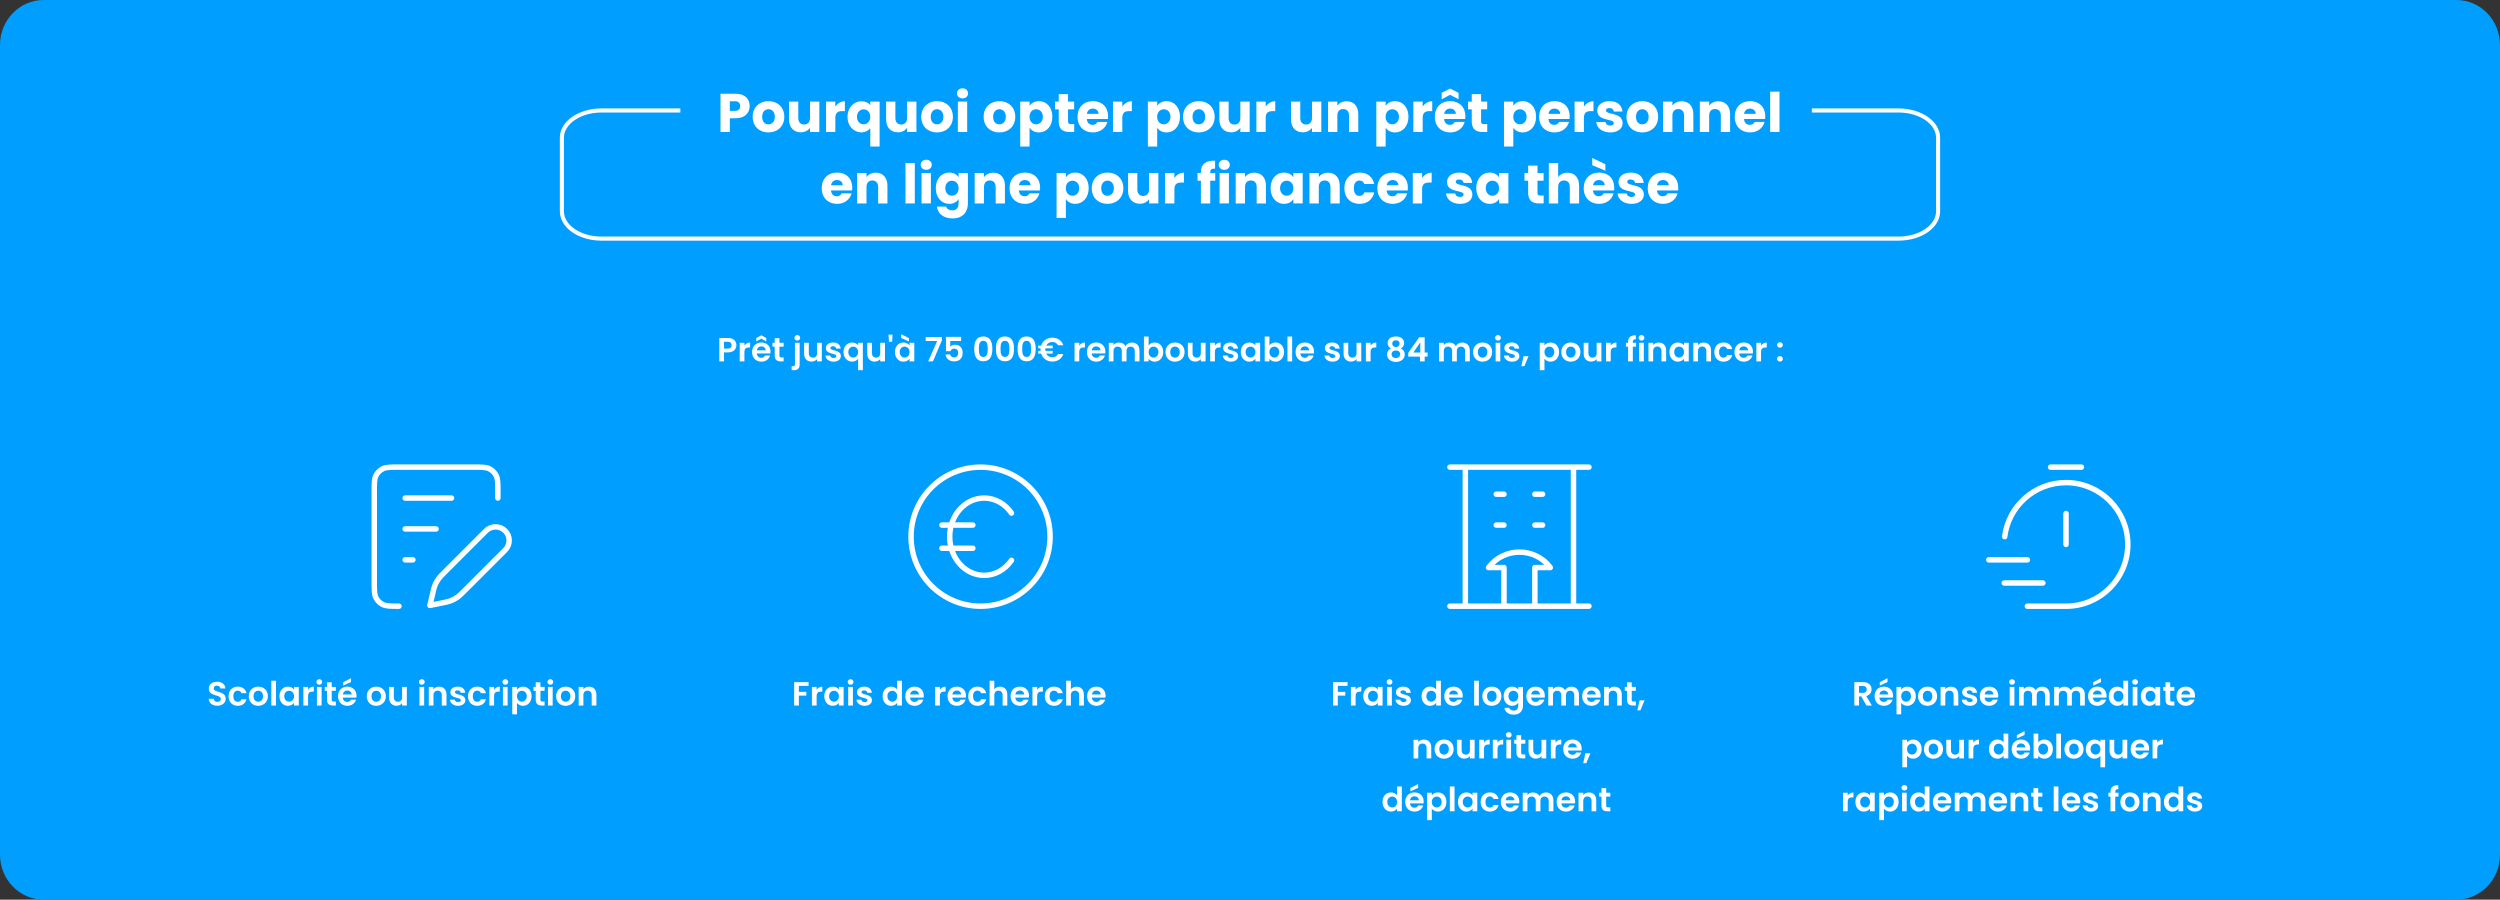 <svg width="917" height="330" viewBox="0 0 917 330" fill="none" xmlns="http://www.w3.org/2000/svg">
<rect x="0" y="0" width="917" height="330" fill="#333333" stroke="none"/>
<g clip-path="url(#clip0_2441_1456)">
<path d="M16 0H901C909.84 0 917 7.39 917 16.51V313.49C917 322.61 909.84 330 901 330H16C7.16 330 0 322.61 0 313.49V16.51C0 7.39 7.16 0 16 0Z" fill="#009FFF"/>
<path d="M269.819 43.379H267.699V48.419H264.279V34.379H269.819C273.259 34.379 274.979 36.319 274.979 38.899C274.979 41.219 273.399 43.379 269.819 43.379ZM269.559 40.659C270.919 40.659 271.499 39.979 271.499 38.899C271.499 37.819 270.919 37.139 269.559 37.139H267.699V40.659H269.559Z" fill="white"/>
<path d="M281.84 48.578C278.56 48.578 276.08 46.378 276.08 42.838C276.08 39.298 278.62 37.098 281.88 37.098C285.14 37.098 287.68 39.298 287.68 42.838C287.68 46.378 285.12 48.578 281.84 48.578ZM281.84 45.618C283.06 45.618 284.2 44.718 284.2 42.838C284.2 40.958 283.08 40.058 281.88 40.058C280.68 40.058 279.56 40.938 279.56 42.838C279.56 44.738 280.6 45.618 281.84 45.618Z" fill="white"/>
<path d="M300.53 48.418H297.11V46.898C296.43 47.858 295.23 48.538 293.73 48.538C291.15 48.538 289.41 46.758 289.41 43.778V37.258H292.81V43.318C292.81 44.838 293.67 45.678 294.95 45.678C296.23 45.678 297.11 44.838 297.11 43.318V37.258H300.53V48.418Z" fill="white"/>
<path d="M306.398 48.417H302.979V37.257H306.398V39.117C307.178 37.937 308.398 37.137 309.898 37.137V40.757H308.958C307.338 40.757 306.398 41.317 306.398 43.237V48.417Z" fill="white"/>
<path d="M315.959 37.137C317.419 37.137 318.539 37.697 319.219 38.537V37.257H322.639V53.737H319.219V47.017C318.499 47.897 317.399 48.557 315.919 48.557C313.179 48.557 310.859 46.257 310.859 42.857C310.859 39.457 313.179 37.137 315.959 37.137ZM316.779 40.097C315.639 40.097 314.339 40.977 314.339 42.857C314.339 44.737 315.639 45.597 316.779 45.597C317.919 45.597 319.219 44.717 319.219 42.837C319.219 40.957 317.939 40.097 316.779 40.097Z" fill="white"/>
<path d="M336.14 48.418H332.72V46.898C332.04 47.858 330.84 48.538 329.34 48.538C326.76 48.538 325.02 46.758 325.02 43.778V37.258H328.42V43.318C328.42 44.838 329.28 45.678 330.56 45.678C331.84 45.678 332.72 44.838 332.72 43.318V37.258H336.14V48.418Z" fill="white"/>
<path d="M343.68 48.578C340.4 48.578 337.92 46.378 337.92 42.838C337.92 39.298 340.46 37.098 343.72 37.098C346.98 37.098 349.52 39.298 349.52 42.838C349.52 46.378 346.96 48.578 343.68 48.578ZM343.68 45.618C344.9 45.618 346.04 44.718 346.04 42.838C346.04 40.958 344.92 40.058 343.72 40.058C342.52 40.058 341.4 40.938 341.4 42.838C341.4 44.738 342.44 45.618 343.68 45.618Z" fill="white"/>
<path d="M351.02 34.258C351.02 33.218 351.84 32.398 353.06 32.398C354.28 32.398 355.08 33.218 355.08 34.258C355.08 35.298 354.26 36.098 353.06 36.098C351.86 36.098 351.02 35.278 351.02 34.258ZM351.34 37.258H354.76V48.418H351.34V37.258Z" fill="white"/>
<path d="M366.559 48.578C363.279 48.578 360.799 46.378 360.799 42.838C360.799 39.298 363.339 37.098 366.599 37.098C369.859 37.098 372.399 39.298 372.399 42.838C372.399 46.378 369.839 48.578 366.559 48.578ZM366.559 45.618C367.779 45.618 368.919 44.718 368.919 42.838C368.919 40.958 367.799 40.058 366.599 40.058C365.399 40.058 364.279 40.938 364.279 42.838C364.279 44.738 365.319 45.618 366.559 45.618Z" fill="white"/>
<path d="M381.079 37.098C383.819 37.098 385.999 39.298 385.999 42.818C385.999 46.338 383.819 48.578 381.079 48.578C379.439 48.578 378.259 47.798 377.639 46.858V53.738H374.219V37.258H377.639V38.838C378.259 37.858 379.439 37.098 381.079 37.098ZM380.059 40.078C378.779 40.078 377.619 41.058 377.619 42.838C377.619 44.618 378.779 45.598 380.059 45.598C381.339 45.598 382.519 44.598 382.519 42.818C382.519 41.038 381.359 40.078 380.059 40.078Z" fill="white"/>
<path d="M388.339 40.099H386.979V37.259H388.339V34.539H391.759V37.259H393.999V40.099H391.759V44.579C391.759 45.239 392.038 45.519 392.798 45.519H394.018V48.419H392.279C389.959 48.419 388.339 47.439 388.339 44.539V40.099Z" fill="white"/>
<path d="M400.88 48.578C397.6 48.578 395.24 46.378 395.24 42.838C395.24 39.298 397.56 37.098 400.88 37.098C404.2 37.098 406.44 39.258 406.44 42.658C406.44 42.978 406.42 43.318 406.38 43.658H398.64C398.76 45.118 399.66 45.798 400.76 45.798C401.72 45.798 402.26 45.318 402.54 44.718H406.18C405.64 46.898 403.66 48.578 400.88 48.578ZM398.66 41.758H402.94C402.94 40.538 401.98 39.838 400.84 39.838C399.7 39.838 398.86 40.518 398.66 41.758Z" fill="white"/>
<path d="M411.66 48.417H408.24V37.257H411.66V39.117C412.44 37.937 413.66 37.137 415.16 37.137V40.757H414.22C412.6 40.757 411.66 41.317 411.66 43.237V48.417Z" fill="white"/>
<path d="M427.899 37.098C430.639 37.098 432.819 39.298 432.819 42.818C432.819 46.338 430.639 48.578 427.899 48.578C426.259 48.578 425.079 47.798 424.459 46.858V53.738H421.039V37.258H424.459V38.838C425.079 37.858 426.259 37.098 427.899 37.098ZM426.879 40.078C425.599 40.078 424.439 41.058 424.439 42.838C424.439 44.618 425.599 45.598 426.879 45.598C428.159 45.598 429.339 44.598 429.339 42.818C429.339 41.038 428.179 40.078 426.879 40.078Z" fill="white"/>
<path d="M439.699 48.578C436.419 48.578 433.939 46.378 433.939 42.838C433.939 39.298 436.479 37.098 439.739 37.098C442.999 37.098 445.539 39.298 445.539 42.838C445.539 46.378 442.979 48.578 439.699 48.578ZM439.699 45.618C440.919 45.618 442.059 44.718 442.059 42.838C442.059 40.958 440.939 40.058 439.739 40.058C438.539 40.058 437.419 40.938 437.419 42.838C437.419 44.738 438.459 45.618 439.699 45.618Z" fill="white"/>
<path d="M458.38 48.418H454.96V46.898C454.28 47.858 453.08 48.538 451.58 48.538C449 48.538 447.26 46.758 447.26 43.778V37.258H450.66V43.318C450.66 44.838 451.52 45.678 452.8 45.678C454.08 45.678 454.96 44.838 454.96 43.318V37.258H458.38V48.418Z" fill="white"/>
<path d="M464.26 48.417H460.84V37.257H464.26V39.117C465.04 37.937 466.26 37.137 467.76 37.137V40.757H466.82C465.2 40.757 464.26 41.317 464.26 43.237V48.417Z" fill="white"/>
<path d="M484.659 48.418H481.239V46.898C480.559 47.858 479.359 48.538 477.859 48.538C475.279 48.538 473.539 46.758 473.539 43.778V37.258H476.939V43.318C476.939 44.838 477.799 45.678 479.079 45.678C480.359 45.678 481.239 44.838 481.239 43.318V37.258H484.659V48.418Z" fill="white"/>
<path d="M494.819 42.357C494.819 40.837 493.979 39.997 492.679 39.997C491.379 39.997 490.539 40.837 490.539 42.357V48.417H487.119V37.257H490.539V38.737C491.219 37.797 492.419 37.137 493.919 37.137C496.499 37.137 498.219 38.897 498.219 41.897V48.417H494.819V42.357Z" fill="white"/>
<path d="M511.7 37.098C514.44 37.098 516.62 39.298 516.62 42.818C516.62 46.338 514.44 48.578 511.7 48.578C510.06 48.578 508.88 47.798 508.26 46.858V53.738H504.84V37.258H508.26V38.838C508.88 37.858 510.06 37.098 511.7 37.098ZM510.68 40.078C509.4 40.078 508.24 41.058 508.24 42.838C508.24 44.618 509.4 45.598 510.68 45.598C511.96 45.598 513.14 44.598 513.14 42.818C513.14 41.038 511.98 40.078 510.68 40.078Z" fill="white"/>
<path d="M521.84 48.417H518.42V37.257H521.84V39.117C522.62 37.937 523.84 37.137 525.34 37.137V40.757H524.4C522.78 40.757 521.84 41.317 521.84 43.237V48.417Z" fill="white"/>
<path d="M531.939 48.577C528.659 48.577 526.299 46.377 526.299 42.837C526.299 39.297 528.619 37.097 531.939 37.097C535.259 37.097 537.499 39.257 537.499 42.657C537.499 42.977 537.479 43.317 537.439 43.657H529.699C529.819 45.117 530.719 45.797 531.819 45.797C532.779 45.797 533.319 45.317 533.599 44.717H537.239C536.699 46.897 534.719 48.577 531.939 48.577ZM534.999 36.417L531.899 34.777L528.799 36.417V34.057L531.899 32.477L534.999 34.057V36.417ZM529.719 41.757H533.999C533.999 40.537 533.039 39.837 531.899 39.837C530.759 39.837 529.919 40.517 529.719 41.757Z" fill="white"/>
<path d="M539.839 40.099H538.479V37.259H539.839V34.539H543.259V37.259H545.499V40.099H543.259V44.579C543.259 45.239 543.539 45.519 544.299 45.519H545.519V48.419H543.779C541.459 48.419 539.839 47.439 539.839 44.539V40.099Z" fill="white"/>
<path d="M558.52 37.098C561.26 37.098 563.44 39.298 563.44 42.818C563.44 46.338 561.26 48.578 558.52 48.578C556.88 48.578 555.7 47.798 555.08 46.858V53.738H551.66V37.258H555.08V38.838C555.7 37.858 556.88 37.098 558.52 37.098ZM557.5 40.078C556.22 40.078 555.06 41.058 555.06 42.838C555.06 44.618 556.22 45.598 557.5 45.598C558.78 45.598 559.96 44.598 559.96 42.818C559.96 41.038 558.8 40.078 557.5 40.078Z" fill="white"/>
<path d="M570.199 48.578C566.919 48.578 564.559 46.378 564.559 42.838C564.559 39.298 566.879 37.098 570.199 37.098C573.519 37.098 575.759 39.258 575.759 42.658C575.759 42.978 575.739 43.318 575.699 43.658H567.959C568.079 45.118 568.979 45.798 570.079 45.798C571.039 45.798 571.579 45.318 571.859 44.718H575.499C574.959 46.898 572.979 48.578 570.199 48.578ZM567.979 41.758H572.259C572.259 40.538 571.299 39.838 570.159 39.838C569.019 39.838 568.179 40.518 567.979 41.758Z" fill="white"/>
<path d="M580.979 48.417H577.559V37.257H580.979V39.117C581.759 37.937 582.979 37.137 584.479 37.137V40.757H583.539C581.919 40.757 580.979 41.317 580.979 43.237V48.417Z" fill="white"/>
<path d="M590.659 48.578C587.679 48.578 585.68 46.918 585.52 44.758H588.9C588.98 45.538 589.68 46.058 590.62 46.058C591.5 46.058 591.96 45.658 591.96 45.158C591.96 43.358 585.88 44.658 585.88 40.558C585.88 38.658 587.499 37.098 590.419 37.098C593.339 37.098 594.9 38.698 595.12 40.898H591.96C591.86 40.138 591.28 39.638 590.32 39.638C589.52 39.638 589.08 39.958 589.08 40.498C589.08 42.278 595.12 41.018 595.18 45.178C595.18 47.118 593.459 48.578 590.659 48.578Z" fill="white"/>
<path d="M602.36 48.578C599.08 48.578 596.6 46.378 596.6 42.838C596.6 39.298 599.14 37.098 602.4 37.098C605.66 37.098 608.2 39.298 608.2 42.838C608.2 46.378 605.64 48.578 602.36 48.578ZM602.36 45.618C603.58 45.618 604.72 44.718 604.72 42.838C604.72 40.958 603.6 40.058 602.4 40.058C601.2 40.058 600.08 40.938 600.08 42.838C600.08 44.738 601.12 45.618 602.36 45.618Z" fill="white"/>
<path d="M617.719 42.357C617.719 40.837 616.88 39.997 615.58 39.997C614.28 39.997 613.44 40.837 613.44 42.357V48.417H610.02V37.257H613.44V38.737C614.12 37.797 615.32 37.137 616.82 37.137C619.4 37.137 621.12 38.897 621.12 41.897V48.417H617.719V42.357Z" fill="white"/>
<path d="M631.2 42.357C631.2 40.837 630.36 39.997 629.06 39.997C627.76 39.997 626.92 40.837 626.92 42.357V48.417H623.5V37.257H626.92V38.737C627.6 37.797 628.8 37.137 630.3 37.137C632.88 37.137 634.6 38.897 634.6 41.897V48.417H631.2V42.357Z" fill="white"/>
<path d="M641.939 48.578C638.659 48.578 636.299 46.378 636.299 42.838C636.299 39.298 638.619 37.098 641.939 37.098C645.259 37.098 647.499 39.258 647.499 42.658C647.499 42.978 647.479 43.318 647.439 43.658H639.699C639.819 45.118 640.719 45.798 641.819 45.798C642.779 45.798 643.319 45.318 643.599 44.718H647.239C646.699 46.898 644.719 48.578 641.939 48.578ZM639.719 41.758H643.999C643.999 40.538 643.039 39.838 641.899 39.838C640.759 39.838 639.919 40.518 639.719 41.758Z" fill="white"/>
<path d="M649.299 33.617H652.719V48.417H649.299V33.617Z" fill="white"/>
<path d="M307.05 74.777C303.77 74.777 301.41 72.577 301.41 69.037C301.41 65.497 303.73 63.297 307.05 63.297C310.37 63.297 312.61 65.457 312.61 68.857C312.61 69.177 312.59 69.517 312.55 69.857H304.81C304.93 71.317 305.83 71.997 306.93 71.997C307.89 71.997 308.43 71.517 308.71 70.917H312.35C311.81 73.097 309.83 74.777 307.05 74.777ZM304.83 67.957H309.11C309.11 66.737 308.15 66.037 307.01 66.037C305.87 66.037 305.03 66.717 304.83 67.957Z" fill="white"/>
<path d="M322.11 68.56C322.11 67.04 321.27 66.2 319.97 66.2C318.67 66.2 317.83 67.04 317.83 68.56V74.62H314.41V63.46H317.83V64.94C318.51 64 319.71 63.34 321.21 63.34C323.79 63.34 325.51 65.1 325.51 68.1V74.62H322.11V68.56Z" fill="white"/>
<path d="M332.129 59.82H335.549V74.62H332.129V59.82Z" fill="white"/>
<path d="M337.709 60.458C337.709 59.418 338.529 58.598 339.749 58.598C340.969 58.598 341.769 59.418 341.769 60.458C341.769 61.498 340.949 62.298 339.749 62.298C338.549 62.298 337.709 61.478 337.709 60.458ZM338.029 63.458H341.449V74.618H338.029V63.458Z" fill="white"/>
<path d="M348.17 63.297C349.81 63.297 351.01 64.037 351.61 65.037V63.457H355.03V74.597C355.03 77.577 353.31 80.117 349.45 80.117C346.13 80.117 343.97 78.437 343.67 75.777H347.05C347.27 76.617 348.11 77.157 349.29 77.157C350.59 77.157 351.61 76.477 351.61 74.597V73.017C350.99 73.997 349.81 74.777 348.17 74.777C345.43 74.777 343.25 72.537 343.25 69.017C343.25 65.497 345.43 63.297 348.17 63.297ZM349.17 66.277C347.89 66.277 346.73 67.237 346.73 69.017C346.73 70.797 347.89 71.797 349.17 71.797C350.45 71.797 351.61 70.817 351.61 69.037C351.61 67.257 350.47 66.277 349.17 66.277Z" fill="white"/>
<path d="M365.21 68.56C365.21 67.04 364.37 66.2 363.07 66.2C361.77 66.2 360.93 67.04 360.93 68.56V74.62H357.51V63.46H360.93V64.94C361.61 64 362.81 63.34 364.31 63.34C366.89 63.34 368.61 65.1 368.61 68.1V74.62H365.21V68.56Z" fill="white"/>
<path d="M375.949 74.777C372.669 74.777 370.309 72.577 370.309 69.037C370.309 65.497 372.629 63.297 375.949 63.297C379.269 63.297 381.509 65.457 381.509 68.857C381.509 69.177 381.489 69.517 381.449 69.857H373.709C373.829 71.317 374.729 71.997 375.829 71.997C376.789 71.997 377.329 71.517 377.609 70.917H381.249C380.709 73.097 378.729 74.777 375.949 74.777ZM373.729 67.957H378.009C378.009 66.737 377.049 66.037 375.909 66.037C374.769 66.037 373.929 66.717 373.729 67.957Z" fill="white"/>
<path d="M394.409 63.297C397.149 63.297 399.329 65.497 399.329 69.017C399.329 72.537 397.149 74.777 394.409 74.777C392.769 74.777 391.589 73.997 390.969 73.057V79.937H387.549V63.457H390.969V65.037C391.589 64.057 392.769 63.297 394.409 63.297ZM393.389 66.277C392.109 66.277 390.949 67.257 390.949 69.037C390.949 70.817 392.109 71.797 393.389 71.797C394.669 71.797 395.849 70.797 395.849 69.017C395.849 67.237 394.689 66.277 393.389 66.277Z" fill="white"/>
<path d="M406.209 74.777C402.929 74.777 400.449 72.577 400.449 69.037C400.449 65.497 402.989 63.297 406.249 63.297C409.509 63.297 412.049 65.497 412.049 69.037C412.049 72.577 409.489 74.777 406.209 74.777ZM406.209 71.817C407.429 71.817 408.569 70.917 408.569 69.037C408.569 67.157 407.449 66.257 406.249 66.257C405.049 66.257 403.929 67.137 403.929 69.037C403.929 70.937 404.969 71.817 406.209 71.817Z" fill="white"/>
<path d="M424.89 74.617H421.47V73.097C420.79 74.057 419.59 74.737 418.09 74.737C415.51 74.737 413.77 72.957 413.77 69.977V63.457H417.17V69.517C417.17 71.037 418.03 71.877 419.31 71.877C420.59 71.877 421.47 71.037 421.47 69.517V63.457H424.89V74.617Z" fill="white"/>
<path d="M430.77 74.62H427.35V63.46H430.77V65.32C431.55 64.14 432.77 63.34 434.27 63.34V66.96H433.33C431.71 66.96 430.77 67.52 430.77 69.44V74.62Z" fill="white"/>
<path d="M440.49 66.3H439.25V63.46H440.49V63.14C440.49 60.22 442.29 58.78 445.69 58.96V61.86C444.37 61.78 443.91 62.18 443.91 63.36V63.46H445.75V66.3H443.91V74.62H440.49V66.3Z" fill="white"/>
<path d="M447.029 60.458C447.029 59.418 447.849 58.598 449.069 58.598C450.289 58.598 451.089 59.418 451.089 60.458C451.089 61.498 450.269 62.298 449.069 62.298C447.869 62.298 447.029 61.478 447.029 60.458ZM447.349 63.458H450.769V74.618H447.349V63.458Z" fill="white"/>
<path d="M460.95 68.56C460.95 67.04 460.11 66.2 458.81 66.2C457.51 66.2 456.67 67.04 456.67 68.56V74.62H453.25V63.46H456.67V64.94C457.35 64 458.55 63.34 460.05 63.34C462.63 63.34 464.35 65.1 464.35 68.1V74.62H460.95V68.56Z" fill="white"/>
<path d="M470.969 63.297C472.629 63.297 473.809 64.057 474.409 65.037V63.457H477.829V74.617H474.409V73.037C473.789 74.017 472.609 74.777 470.949 74.777C468.229 74.777 466.049 72.537 466.049 69.017C466.049 65.497 468.229 63.297 470.969 63.297ZM471.969 66.277C470.689 66.277 469.529 67.237 469.529 69.017C469.529 70.797 470.689 71.797 471.969 71.797C473.249 71.797 474.409 70.817 474.409 69.037C474.409 67.257 473.269 66.277 471.969 66.277Z" fill="white"/>
<path d="M488.009 68.56C488.009 67.04 487.169 66.2 485.869 66.2C484.569 66.2 483.729 67.04 483.729 68.56V74.62H480.309V63.46H483.729V64.94C484.409 64 485.609 63.34 487.109 63.34C489.689 63.34 491.409 65.1 491.409 68.1V74.62H488.009V68.56Z" fill="white"/>
<path d="M498.709 63.297C501.509 63.297 503.489 64.837 504.069 67.497H500.429C500.149 66.717 499.589 66.217 498.649 66.217C497.429 66.217 496.589 67.177 496.589 69.037C496.589 70.897 497.429 71.857 498.649 71.857C499.589 71.857 500.129 71.397 500.429 70.577H504.069C503.489 73.157 501.509 74.777 498.709 74.777C495.429 74.777 493.109 72.577 493.109 69.037C493.109 65.497 495.429 63.297 498.709 63.297Z" fill="white"/>
<path d="M510.849 74.777C507.569 74.777 505.209 72.577 505.209 69.037C505.209 65.497 507.529 63.297 510.849 63.297C514.169 63.297 516.409 65.457 516.409 68.857C516.409 69.177 516.389 69.517 516.349 69.857H508.609C508.729 71.317 509.629 71.997 510.729 71.997C511.689 71.997 512.229 71.517 512.509 70.917H516.149C515.609 73.097 513.629 74.777 510.849 74.777ZM508.629 67.957H512.909C512.909 66.737 511.949 66.037 510.809 66.037C509.669 66.037 508.829 66.717 508.629 67.957Z" fill="white"/>
<path d="M521.629 74.62H518.209V63.46H521.629V65.32C522.409 64.14 523.629 63.34 525.129 63.34V66.96H524.189C522.569 66.96 521.629 67.52 521.629 69.44V74.62Z" fill="white"/>
<path d="M535.55 74.777C532.57 74.777 530.57 73.117 530.41 70.957H533.79C533.87 71.737 534.57 72.257 535.51 72.257C536.39 72.257 536.85 71.857 536.85 71.357C536.85 69.557 530.77 70.857 530.77 66.757C530.77 64.857 532.39 63.297 535.31 63.297C538.23 63.297 539.79 64.897 540.01 67.097H536.85C536.75 66.337 536.17 65.837 535.21 65.837C534.41 65.837 533.97 66.157 533.97 66.697C533.97 68.477 540.01 67.217 540.07 71.377C540.07 73.317 538.35 74.777 535.55 74.777Z" fill="white"/>
<path d="M546.41 63.297C548.07 63.297 549.25 64.057 549.85 65.037V63.457H553.27V74.617H549.85V73.037C549.23 74.017 548.05 74.777 546.39 74.777C543.67 74.777 541.49 72.537 541.49 69.017C541.49 65.497 543.67 63.297 546.41 63.297ZM547.41 66.277C546.13 66.277 544.97 67.237 544.97 69.017C544.97 70.797 546.13 71.797 547.41 71.797C548.69 71.797 549.85 70.817 549.85 69.037C549.85 67.257 548.71 66.277 547.41 66.277Z" fill="white"/>
<path d="M560.53 66.298H559.17V63.458H560.53V60.738H563.95V63.458H566.19V66.298H563.95V70.778C563.95 71.438 564.23 71.718 564.99 71.718H566.21V74.618H564.47C562.15 74.618 560.53 73.638 560.53 70.738V66.298Z" fill="white"/>
<path d="M568.109 59.82H571.529V64.96C572.209 64 573.429 63.34 574.969 63.34C577.509 63.34 579.209 65.1 579.209 68.1V74.62H575.809V68.56C575.809 67.04 574.969 66.2 573.669 66.2C572.369 66.2 571.529 67.04 571.529 68.56V74.62H568.109V59.82Z" fill="white"/>
<path d="M586.55 74.778C583.27 74.778 580.91 72.578 580.91 69.037C580.91 65.498 583.23 63.297 586.55 63.297C589.87 63.297 592.11 65.457 592.11 68.858C592.11 69.177 592.09 69.517 592.05 69.858H584.31C584.43 71.317 585.33 71.998 586.43 71.998C587.39 71.998 587.93 71.517 588.21 70.918H591.85C591.31 73.097 589.33 74.778 586.55 74.778ZM584.03 57.938L588.85 60.258V62.617L584.03 60.597V57.938ZM584.33 67.957H588.61C588.61 66.737 587.65 66.037 586.51 66.037C585.37 66.037 584.53 66.718 584.33 67.957Z" fill="white"/>
<path d="M598.449 74.777C595.469 74.777 593.469 73.117 593.309 70.957H596.689C596.769 71.737 597.469 72.257 598.409 72.257C599.289 72.257 599.749 71.857 599.749 71.357C599.749 69.557 593.669 70.857 593.669 66.757C593.669 64.857 595.289 63.297 598.209 63.297C601.129 63.297 602.689 64.897 602.909 67.097H599.749C599.649 66.337 599.069 65.837 598.109 65.837C597.309 65.837 596.869 66.157 596.869 66.697C596.869 68.477 602.909 67.217 602.969 71.377C602.969 73.317 601.249 74.777 598.449 74.777Z" fill="white"/>
<path d="M610.029 74.777C606.749 74.777 604.389 72.577 604.389 69.037C604.389 65.497 606.709 63.297 610.029 63.297C613.349 63.297 615.589 65.457 615.589 68.857C615.589 69.177 615.569 69.517 615.529 69.857H607.789C607.909 71.317 608.809 71.997 609.909 71.997C610.869 71.997 611.409 71.517 611.689 70.917H615.329C614.789 73.097 612.809 74.777 610.029 74.777ZM607.809 67.957H612.089C612.089 66.737 611.129 66.037 609.989 66.037C608.849 66.037 608.009 66.717 607.809 67.957Z" fill="white"/>
<path d="M249.55 40.52H220.61C212.59 40.52 206.1 44.999 206.1 50.52V77.519C206.1 83.04 212.6 87.519 220.61 87.519H696.38C704.4 87.519 710.89 83.04 710.89 77.519V50.52C710.89 44.999 704.39 40.52 696.38 40.52H664.59" stroke="white" stroke-width="1.5" stroke-miterlimit="10"/>
<path d="M265.57 127.866H266.935C267.906 127.866 268.337 127.386 268.337 126.624C268.337 125.837 267.906 125.37 266.935 125.37H265.57V127.866ZM270.107 126.624C270.107 127.927 269.222 129.255 267.009 129.255H265.57V132.551H263.848V123.968H267.009C269.074 123.968 270.107 125.136 270.107 126.624ZM273.051 129.157V132.551H271.33V125.739H273.051V126.796C273.481 126.095 274.195 125.64 275.141 125.64V127.448H274.686C273.666 127.448 273.051 127.841 273.051 129.157ZM279.227 127.042C278.404 127.042 277.752 127.571 277.617 128.505H280.851C280.826 127.608 280.113 127.042 279.227 127.042ZM282.461 130.411C282.092 131.665 280.961 132.661 279.277 132.661C277.297 132.661 275.858 131.284 275.858 129.145C275.858 126.993 277.26 125.628 279.277 125.628C281.244 125.628 282.634 126.968 282.634 128.997C282.634 129.218 282.621 129.44 282.584 129.661H277.604C277.69 130.669 278.379 131.235 279.24 131.235C279.978 131.235 280.383 130.866 280.605 130.411H282.461ZM281.072 123.98V125.234L279.252 124.202L277.42 125.234V123.98L279.252 122.984L281.072 123.98ZM284.161 130.436V127.153H283.349V125.739H284.161V124.054H285.894V125.739H287.419V127.153H285.894V130.448C285.894 130.903 286.079 131.1 286.62 131.1H287.419V132.551H286.337C285.034 132.551 284.161 131.997 284.161 130.436ZM292.46 124.927C291.833 124.927 291.391 124.484 291.391 123.919C291.391 123.353 291.833 122.91 292.46 122.91C293.063 122.91 293.505 123.353 293.505 123.919C293.505 124.484 293.063 124.927 292.46 124.927ZM291.587 125.739H293.309V133.67C293.309 135.244 292.46 135.797 291.145 135.797H290.382V134.334H290.874C291.403 134.334 291.587 134.137 291.587 133.682V125.739ZM301.441 125.739V132.551H299.707V131.69C299.276 132.268 298.526 132.637 297.678 132.637C296.092 132.637 294.948 131.604 294.948 129.735V125.739H296.67V129.489C296.67 130.583 297.272 131.174 298.182 131.174C299.117 131.174 299.707 130.583 299.707 129.489V125.739H301.441ZM308.427 130.608C308.427 131.776 307.406 132.661 305.746 132.661C304.037 132.661 302.844 131.665 302.77 130.399H304.504C304.565 130.915 305.045 131.309 305.734 131.309C306.41 131.309 306.779 131.001 306.779 130.608C306.779 129.391 302.93 130.165 302.93 127.669C302.93 126.538 303.938 125.628 305.623 125.628C307.271 125.628 308.267 126.526 308.365 127.878H306.717C306.668 127.349 306.25 126.993 305.574 126.993C304.934 126.993 304.602 127.251 304.602 127.645C304.602 128.886 308.377 128.112 308.427 130.608ZM309.397 129.132C309.397 127.042 310.811 125.64 312.569 125.64C313.59 125.64 314.34 126.095 314.758 126.624V125.739H316.492V135.797H314.758V131.616C314.34 132.157 313.565 132.649 312.533 132.649C310.811 132.649 309.397 131.223 309.397 129.132ZM314.758 129.145C314.758 127.829 313.848 127.14 312.951 127.14C312.065 127.14 311.155 127.817 311.155 129.132C311.155 130.448 312.065 131.149 312.951 131.149C313.848 131.149 314.758 130.46 314.758 129.145ZM324.604 125.739V132.551H322.871V131.69C322.44 132.268 321.69 132.637 320.842 132.637C319.255 132.637 318.112 131.604 318.112 129.735V125.739H319.833V129.489C319.833 130.583 320.436 131.174 321.346 131.174C322.28 131.174 322.871 130.583 322.871 129.489V125.739H324.604ZM326.069 125.345L325.909 122.738H327.385L327.237 125.345H326.069ZM328.262 129.12C328.262 126.993 329.639 125.628 331.373 125.628C332.467 125.628 333.217 126.144 333.623 126.71V125.739H335.357V132.551H333.623V131.555C333.217 132.145 332.443 132.661 331.36 132.661C329.639 132.661 328.262 131.247 328.262 129.12ZM333.623 129.145C333.623 127.854 332.762 127.14 331.815 127.14C330.893 127.14 330.02 127.829 330.02 129.12C330.02 130.411 330.893 131.149 331.815 131.149C332.762 131.149 333.623 130.436 333.623 129.145ZM330.561 123.968V122.566L333.389 124.029V125.259L330.561 123.968ZM339.55 123.611H345.477V124.89L342.206 132.551H340.46L343.755 125.087H339.55V123.611ZM346.975 123.562H352.533V125.075H348.549V127.177C348.881 126.772 349.557 126.452 350.307 126.452C352.398 126.452 353.111 128.026 353.111 129.415C353.111 131.247 352.054 132.551 350.012 132.551C348.082 132.551 346.975 131.481 346.828 130.018H348.5C348.647 130.645 349.152 131.1 349.988 131.1C350.996 131.1 351.451 130.387 351.451 129.44C351.451 128.432 350.947 127.878 349.975 127.878C349.262 127.878 348.807 128.272 348.623 128.825H346.975V123.562ZM357.351 127.952C357.351 125.357 358.138 123.415 360.671 123.415C363.204 123.415 363.991 125.357 363.991 127.952C363.991 130.571 363.204 132.526 360.671 132.526C358.138 132.526 357.351 130.571 357.351 127.952ZM362.294 127.952C362.294 126.415 362.122 125.013 360.671 125.013C359.22 125.013 359.048 126.415 359.048 127.952C359.048 129.55 359.22 130.928 360.671 130.928C362.122 130.928 362.294 129.55 362.294 127.952ZM365.301 127.952C365.301 125.357 366.088 123.415 368.621 123.415C371.154 123.415 371.941 125.357 371.941 127.952C371.941 130.571 371.154 132.526 368.621 132.526C366.088 132.526 365.301 130.571 365.301 127.952ZM370.244 127.952C370.244 126.415 370.072 125.013 368.621 125.013C367.17 125.013 366.998 126.415 366.998 127.952C366.998 129.55 367.17 130.928 368.621 130.928C370.072 130.928 370.244 129.55 370.244 127.952ZM373.25 127.952C373.25 125.357 374.037 123.415 376.57 123.415C379.103 123.415 379.89 125.357 379.89 127.952C379.89 130.571 379.103 132.526 376.57 132.526C374.037 132.526 373.25 130.571 373.25 127.952ZM378.193 127.952C378.193 126.415 378.021 125.013 376.57 125.013C375.119 125.013 374.947 126.415 374.947 127.952C374.947 129.55 375.119 130.928 376.57 130.928C378.021 130.928 378.193 129.55 378.193 127.952ZM381.654 128.247C381.654 128.087 381.667 127.927 381.679 127.78H380.831V126.759H381.888C382.454 125.001 384.04 123.857 386.007 123.857C387.913 123.857 389.45 124.878 390.028 126.636H388.061C387.643 125.849 386.917 125.443 385.995 125.443C384.987 125.443 384.187 125.935 383.757 126.759H386.118V127.78H383.45C383.437 127.927 383.425 128.087 383.425 128.247C383.425 128.395 383.437 128.542 383.45 128.69H386.118V129.71H383.745C384.175 130.546 384.987 131.051 385.995 131.051C386.917 131.051 387.643 130.645 388.061 129.846H390.028C389.45 131.616 387.913 132.625 386.007 132.625C384.028 132.625 382.441 131.481 381.876 129.71H380.831V128.69H381.679C381.667 128.542 381.654 128.395 381.654 128.247ZM395.87 129.157V132.551H394.149V125.739H395.87V126.796C396.301 126.095 397.014 125.64 397.961 125.64V127.448H397.506C396.485 127.448 395.87 127.841 395.87 129.157ZM402.047 127.042C401.223 127.042 400.571 127.571 400.436 128.505H403.67C403.645 127.608 402.932 127.042 402.047 127.042ZM405.281 130.411C404.912 131.665 403.781 132.661 402.096 132.661C400.116 132.661 398.678 131.284 398.678 129.145C398.678 126.993 400.079 125.628 402.096 125.628C404.063 125.628 405.453 126.968 405.453 128.997C405.453 129.218 405.441 129.44 405.404 129.661H400.424C400.51 130.669 401.198 131.235 402.059 131.235C402.797 131.235 403.203 130.866 403.424 130.411H405.281ZM416.239 132.551V128.788C416.239 127.706 415.636 127.14 414.727 127.14C413.804 127.14 413.202 127.706 413.202 128.788V132.551H411.48V128.788C411.48 127.706 410.878 127.14 409.968 127.14C409.033 127.14 408.431 127.706 408.431 128.788V132.551H406.709V125.739H408.431V126.562C408.861 125.997 409.587 125.64 410.435 125.64C411.493 125.64 412.366 126.095 412.833 126.944C413.276 126.169 414.173 125.64 415.169 125.64C416.805 125.64 417.961 126.673 417.961 128.554V132.551H416.239ZM421.316 126.735C421.734 126.107 422.533 125.628 423.566 125.628C425.312 125.628 426.677 126.993 426.677 129.12C426.677 131.247 425.312 132.661 423.566 132.661C422.496 132.661 421.734 132.17 421.316 131.579V132.551H419.594V123.451H421.316V126.735ZM424.918 129.12C424.918 127.829 424.045 127.14 423.111 127.14C422.189 127.14 421.316 127.854 421.316 129.145C421.316 130.436 422.189 131.149 423.111 131.149C424.045 131.149 424.918 130.411 424.918 129.12ZM434.506 129.145C434.506 131.284 432.932 132.661 430.953 132.661C428.985 132.661 427.497 131.284 427.497 129.145C427.497 126.993 429.034 125.628 431.002 125.628C432.969 125.628 434.506 126.993 434.506 129.145ZM429.243 129.145C429.243 130.497 430.03 131.161 430.953 131.161C431.863 131.161 432.736 130.497 432.736 129.145C432.736 127.78 431.887 127.128 430.977 127.128C430.067 127.128 429.243 127.78 429.243 129.145ZM442.2 125.739V132.551H440.466V131.69C440.036 132.268 439.286 132.637 438.437 132.637C436.851 132.637 435.708 131.604 435.708 129.735V125.739H437.429V129.489C437.429 130.583 438.032 131.174 438.942 131.174C439.876 131.174 440.466 130.583 440.466 129.489V125.739H442.2ZM445.62 129.157V132.551H443.899V125.739H445.62V126.796C446.05 126.095 446.764 125.64 447.71 125.64V127.448H447.255C446.235 127.448 445.62 127.841 445.62 129.157ZM454.157 130.608C454.157 131.776 453.137 132.661 451.477 132.661C449.768 132.661 448.575 131.665 448.501 130.399H450.235C450.296 130.915 450.776 131.309 451.464 131.309C452.141 131.309 452.51 131.001 452.51 130.608C452.51 129.391 448.661 130.165 448.661 127.669C448.661 126.538 449.669 125.628 451.354 125.628C453.002 125.628 453.998 126.526 454.096 127.878H452.448C452.399 127.349 451.981 126.993 451.305 126.993C450.665 126.993 450.333 127.251 450.333 127.645C450.333 128.886 454.108 128.112 454.157 130.608ZM455.128 129.12C455.128 126.993 456.505 125.628 458.239 125.628C459.333 125.628 460.083 126.144 460.489 126.71V125.739H462.223V132.551H460.489V131.555C460.083 132.145 459.309 132.661 458.227 132.661C456.505 132.661 455.128 131.247 455.128 129.12ZM460.489 129.145C460.489 127.854 459.628 127.14 458.681 127.14C457.759 127.14 456.886 127.829 456.886 129.12C456.886 130.411 457.759 131.149 458.681 131.149C459.628 131.149 460.489 130.436 460.489 129.145ZM465.626 126.735C466.044 126.107 466.843 125.628 467.876 125.628C469.622 125.628 470.987 126.993 470.987 129.12C470.987 131.247 469.622 132.661 467.876 132.661C466.806 132.661 466.044 132.17 465.626 131.579V132.551H463.904V123.451H465.626V126.735ZM469.228 129.12C469.228 127.829 468.355 127.14 467.421 127.14C466.499 127.14 465.626 127.854 465.626 129.145C465.626 130.436 466.499 131.149 467.421 131.149C468.355 131.149 469.228 130.411 469.228 129.12ZM472.238 132.551V123.451H473.959V132.551H472.238ZM478.587 127.042C477.763 127.042 477.111 127.571 476.976 128.505H480.21C480.185 127.608 479.472 127.042 478.587 127.042ZM481.821 130.411C481.452 131.665 480.32 132.661 478.636 132.661C476.656 132.661 475.217 131.284 475.217 129.145C475.217 126.993 476.619 125.628 478.636 125.628C480.603 125.628 481.993 126.968 481.993 128.997C481.993 129.218 481.98 129.44 481.944 129.661H476.964C477.05 130.669 477.738 131.235 478.599 131.235C479.337 131.235 479.743 130.866 479.964 130.411H481.821ZM491.467 130.608C491.467 131.776 490.446 132.661 488.786 132.661C487.077 132.661 485.884 131.665 485.81 130.399H487.544C487.606 130.915 488.085 131.309 488.774 131.309C489.45 131.309 489.819 131.001 489.819 130.608C489.819 129.391 485.97 130.165 485.97 127.669C485.97 126.538 486.979 125.628 488.663 125.628C490.311 125.628 491.307 126.526 491.405 127.878H489.757C489.708 127.349 489.29 126.993 488.614 126.993C487.975 126.993 487.643 127.251 487.643 127.645C487.643 128.886 491.417 128.112 491.467 130.608ZM499.311 125.739V132.551H497.577V131.69C497.147 132.268 496.397 132.637 495.548 132.637C493.962 132.637 492.818 131.604 492.818 129.735V125.739H494.54V129.489C494.54 130.583 495.142 131.174 496.052 131.174C496.987 131.174 497.577 130.583 497.577 129.489V125.739H499.311ZM502.731 129.157V132.551H501.009V125.739H502.731V126.796C503.161 126.095 503.874 125.64 504.821 125.64V127.448H504.366C503.346 127.448 502.731 127.841 502.731 129.157ZM510.214 127.804C509.476 127.423 508.984 126.796 508.984 125.825C508.984 124.534 509.968 123.415 512.009 123.415C514.051 123.415 515.034 124.546 515.034 125.825C515.034 126.772 514.518 127.448 513.817 127.804C514.702 128.186 515.256 128.96 515.256 130.005C515.256 131.715 513.854 132.748 512.009 132.748C510.177 132.748 508.775 131.715 508.775 130.005C508.775 128.948 509.329 128.173 510.214 127.804ZM512.009 127.3C512.796 127.3 513.362 126.808 513.362 126.071C513.362 125.259 512.833 124.804 512.009 124.804C511.21 124.804 510.669 125.247 510.669 126.083C510.669 126.821 511.235 127.3 512.009 127.3ZM512.009 128.554C511.112 128.554 510.435 129.022 510.435 129.932C510.435 130.731 511.026 131.321 512.009 131.321C512.993 131.321 513.571 130.719 513.571 129.932C513.571 129.046 512.932 128.554 512.009 128.554ZM520.845 132.551V130.805H516.542V129.452L520.562 123.697H522.567V129.305H523.649V130.805H522.567V132.551H520.845ZM518.435 129.305H520.956V125.542L518.435 129.305ZM537.401 132.551V128.788C537.401 127.706 536.799 127.14 535.889 127.14C534.967 127.14 534.364 127.706 534.364 128.788V132.551H532.643V128.788C532.643 127.706 532.04 127.14 531.13 127.14C530.196 127.14 529.593 127.706 529.593 128.788V132.551H527.872V125.739H529.593V126.562C530.023 125.997 530.749 125.64 531.597 125.64C532.655 125.64 533.528 126.095 533.995 126.944C534.438 126.169 535.335 125.64 536.331 125.64C537.967 125.64 539.123 126.673 539.123 128.554V132.551H537.401ZM547.335 129.145C547.335 131.284 545.761 132.661 543.781 132.661C541.814 132.661 540.326 131.284 540.326 129.145C540.326 126.993 541.863 125.628 543.83 125.628C545.798 125.628 547.335 126.993 547.335 129.145ZM542.072 129.145C542.072 130.497 542.859 131.161 543.781 131.161C544.691 131.161 545.564 130.497 545.564 129.145C545.564 127.78 544.716 127.128 543.806 127.128C542.896 127.128 542.072 127.78 542.072 129.145ZM548.598 132.551V125.739H550.319V132.551H548.598ZM549.471 124.927C548.856 124.927 548.413 124.484 548.413 123.919C548.413 123.353 548.856 122.91 549.471 122.91C550.073 122.91 550.528 123.353 550.528 123.919C550.528 124.484 550.073 124.927 549.471 124.927ZM557.307 130.608C557.307 131.776 556.287 132.661 554.627 132.661C552.918 132.661 551.725 131.665 551.651 130.399H553.385C553.446 130.915 553.926 131.309 554.614 131.309C555.291 131.309 555.66 131.001 555.66 130.608C555.66 129.391 551.811 130.165 551.811 127.669C551.811 126.538 552.819 125.628 554.504 125.628C556.151 125.628 557.148 126.526 557.246 127.878H555.598C555.549 127.349 555.131 126.993 554.455 126.993C553.815 126.993 553.483 127.251 553.483 127.645C553.483 128.886 557.258 128.112 557.307 130.608ZM558.02 134.321L558.843 130.657H560.663L559.139 134.321H558.02ZM566.506 126.722C566.912 126.144 567.699 125.628 568.756 125.628C570.502 125.628 571.867 126.993 571.867 129.12C571.867 131.247 570.502 132.661 568.756 132.661C567.687 132.661 566.924 132.133 566.506 131.579V135.797H564.785V125.739H566.506V126.722ZM570.109 129.12C570.109 127.829 569.236 127.14 568.301 127.14C567.379 127.14 566.506 127.854 566.506 129.145C566.506 130.436 567.379 131.149 568.301 131.149C569.236 131.149 570.109 130.411 570.109 129.12ZM579.697 129.145C579.697 131.284 578.123 132.661 576.143 132.661C574.176 132.661 572.688 131.284 572.688 129.145C572.688 126.993 574.225 125.628 576.192 125.628C578.16 125.628 579.697 126.993 579.697 129.145ZM574.434 129.145C574.434 130.497 575.221 131.161 576.143 131.161C577.053 131.161 577.926 130.497 577.926 129.145C577.926 127.78 577.078 127.128 576.168 127.128C575.258 127.128 574.434 127.78 574.434 129.145ZM587.391 125.739V132.551H585.657V131.69C585.226 132.268 584.476 132.637 583.628 132.637C582.042 132.637 580.898 131.604 580.898 129.735V125.739H582.62V129.489C582.62 130.583 583.222 131.174 584.132 131.174C585.067 131.174 585.657 130.583 585.657 129.489V125.739H587.391ZM590.811 129.157V132.551H589.089V125.739H590.811V126.796C591.241 126.095 591.954 125.64 592.901 125.64V127.448H592.446C591.425 127.448 590.811 127.841 590.811 129.157ZM597.175 132.551V127.153H596.4V125.739H597.175V125.394C597.175 123.722 598.122 122.947 600.04 122.997V124.447C599.204 124.423 598.921 124.693 598.921 125.456V125.739H600.114V127.153H598.921V132.551H597.175ZM601.229 132.551V125.739H602.951V132.551H601.229ZM602.102 124.927C601.488 124.927 601.045 124.484 601.045 123.919C601.045 123.353 601.488 122.91 602.102 122.91C602.705 122.91 603.16 123.353 603.16 123.919C603.16 124.484 602.705 124.927 602.102 124.927ZM609.423 132.551V128.788C609.423 127.694 608.82 127.104 607.91 127.104C606.976 127.104 606.373 127.694 606.373 128.788V132.551H604.652V125.739H606.373V126.587C606.816 126.009 607.554 125.64 608.427 125.64C610.013 125.64 611.144 126.673 611.144 128.554V132.551H609.423ZM612.338 129.12C612.338 126.993 613.716 125.628 615.449 125.628C616.544 125.628 617.294 126.144 617.7 126.71V125.739H619.433V132.551H617.7V131.555C617.294 132.145 616.519 132.661 615.437 132.661C613.716 132.661 612.338 131.247 612.338 129.12ZM617.7 129.145C617.7 127.854 616.839 127.14 615.892 127.14C614.97 127.14 614.097 127.829 614.097 129.12C614.097 130.411 614.97 131.149 615.892 131.149C616.839 131.149 617.7 130.436 617.7 129.145ZM625.886 132.551V128.788C625.886 127.694 625.283 127.104 624.373 127.104C623.439 127.104 622.836 127.694 622.836 128.788V132.551H621.115V125.739H622.836V126.587C623.279 126.009 624.017 125.64 624.89 125.64C626.476 125.64 627.607 126.673 627.607 128.554V132.551H625.886ZM628.802 129.145C628.802 127.005 630.203 125.628 632.171 125.628C633.868 125.628 635.011 126.513 635.38 128.038H633.523C633.327 127.46 632.872 127.091 632.159 127.091C631.199 127.091 630.56 127.817 630.56 129.145C630.56 130.473 631.199 131.186 632.159 131.186C632.872 131.186 633.314 130.866 633.523 130.251H635.38C635.011 131.702 633.868 132.661 632.171 132.661C630.203 132.661 628.802 131.284 628.802 129.145ZM639.568 127.042C638.744 127.042 638.092 127.571 637.957 128.505H641.191C641.166 127.608 640.453 127.042 639.568 127.042ZM642.802 130.411C642.433 131.665 641.302 132.661 639.617 132.661C637.637 132.661 636.199 131.284 636.199 129.145C636.199 126.993 637.6 125.628 639.617 125.628C641.584 125.628 642.974 126.968 642.974 128.997C642.974 129.218 642.962 129.44 642.925 129.661H637.945C638.031 130.669 638.719 131.235 639.58 131.235C640.318 131.235 640.724 130.866 640.945 130.411H642.802ZM645.952 129.157V132.551H644.23V125.739H645.952V126.796C646.382 126.095 647.096 125.64 648.042 125.64V127.448H647.587C646.567 127.448 645.952 127.841 645.952 129.157ZM653.939 131.629C653.939 132.194 653.497 132.637 652.894 132.637C652.267 132.637 651.824 132.194 651.824 131.629C651.824 131.063 652.267 130.62 652.894 130.62C653.497 130.62 653.939 131.063 653.939 131.629ZM653.939 126.538C653.939 127.104 653.497 127.546 652.894 127.546C652.267 127.546 651.824 127.104 651.824 126.538C651.824 125.972 652.267 125.53 652.894 125.53C653.497 125.53 653.939 125.972 653.939 126.538Z" fill="white"/>
<path d="M82.788 256.297C82.788 257.65 81.706 258.867 79.751 258.867C77.968 258.867 76.591 257.933 76.567 256.31H78.411C78.46 256.998 78.915 257.453 79.714 257.453C80.526 257.453 81.005 257.023 81.005 256.408C81.005 254.551 76.579 255.67 76.591 252.559C76.591 251.01 77.845 250.075 79.616 250.075C81.374 250.075 82.579 250.973 82.69 252.522H80.796C80.76 251.957 80.305 251.514 79.567 251.502C78.891 251.477 78.386 251.809 78.386 252.51C78.386 254.232 82.788 253.272 82.788 256.297ZM83.838 255.375C83.838 253.236 85.24 251.858 87.207 251.858C88.904 251.858 90.048 252.744 90.417 254.268H88.56C88.363 253.691 87.908 253.322 87.195 253.322C86.236 253.322 85.597 254.047 85.597 255.375C85.597 256.703 86.236 257.416 87.195 257.416C87.908 257.416 88.351 257.097 88.56 256.482H90.417C90.048 257.933 88.904 258.892 87.207 258.892C85.24 258.892 83.838 257.515 83.838 255.375ZM98.257 255.375C98.257 257.515 96.683 258.892 94.703 258.892C92.736 258.892 91.248 257.515 91.248 255.375C91.248 253.223 92.785 251.858 94.752 251.858C96.719 251.858 98.257 253.223 98.257 255.375ZM92.994 255.375C92.994 256.728 93.781 257.392 94.703 257.392C95.613 257.392 96.486 256.728 96.486 255.375C96.486 254.01 95.637 253.359 94.728 253.359C93.818 253.359 92.994 254.01 92.994 255.375ZM99.519 258.781V249.682H101.241V258.781H99.519ZM102.499 255.351C102.499 253.223 103.876 251.858 105.61 251.858C106.704 251.858 107.454 252.375 107.86 252.94V251.969H109.594V258.781H107.86V257.785C107.454 258.375 106.68 258.892 105.598 258.892C103.876 258.892 102.499 257.478 102.499 255.351ZM107.86 255.375C107.86 254.084 106.999 253.371 106.053 253.371C105.13 253.371 104.257 254.059 104.257 255.351C104.257 256.642 105.13 257.379 106.053 257.379C106.999 257.379 107.86 256.666 107.86 255.375ZM112.997 255.387V258.781H111.275V251.969H112.997V253.027C113.427 252.326 114.14 251.871 115.087 251.871V253.678H114.632C113.612 253.678 112.997 254.072 112.997 255.387ZM116.247 258.781V251.969H117.968V258.781H116.247ZM117.12 251.158C116.505 251.158 116.062 250.715 116.062 250.149C116.062 249.584 116.505 249.141 117.12 249.141C117.722 249.141 118.177 249.584 118.177 250.149C118.177 250.715 117.722 251.158 117.12 251.158ZM119.94 256.666V253.383H119.128V251.969H119.94V250.284H121.673V251.969H123.198V253.383H121.673V256.679C121.673 257.134 121.858 257.33 122.399 257.33H123.198V258.781H122.116C120.813 258.781 119.94 258.228 119.94 256.666ZM127.363 253.272C126.539 253.272 125.887 253.801 125.752 254.736H128.986C128.961 253.838 128.248 253.272 127.363 253.272ZM130.597 256.642C130.228 257.896 129.097 258.892 127.412 258.892C125.432 258.892 123.994 257.515 123.994 255.375C123.994 253.223 125.395 251.858 127.412 251.858C129.379 251.858 130.769 253.199 130.769 255.228C130.769 255.449 130.757 255.67 130.72 255.892H125.74C125.826 256.9 126.514 257.466 127.375 257.466C128.113 257.466 128.519 257.097 128.74 256.642H130.597ZM125.899 250.235L128.728 248.772V250.174L125.899 251.465V250.235ZM141.534 255.375C141.534 257.515 139.96 258.892 137.98 258.892C136.013 258.892 134.525 257.515 134.525 255.375C134.525 253.223 136.062 251.858 138.029 251.858C139.997 251.858 141.534 253.223 141.534 255.375ZM136.271 255.375C136.271 256.728 137.058 257.392 137.98 257.392C138.89 257.392 139.763 256.728 139.763 255.375C139.763 254.01 138.915 253.359 138.005 253.359C137.095 253.359 136.271 254.01 136.271 255.375ZM149.228 251.969V258.781H147.494V257.921C147.064 258.498 146.313 258.867 145.465 258.867C143.879 258.867 142.735 257.834 142.735 255.965V251.969H144.457V255.719C144.457 256.814 145.059 257.404 145.969 257.404C146.904 257.404 147.494 256.814 147.494 255.719V251.969H149.228ZM153.856 258.781V251.969H155.578V258.781H153.856ZM154.729 251.158C154.114 251.158 153.672 250.715 153.672 250.149C153.672 249.584 154.114 249.141 154.729 249.141C155.332 249.141 155.787 249.584 155.787 250.149C155.787 250.715 155.332 251.158 154.729 251.158ZM162.049 258.781V255.019C162.049 253.924 161.447 253.334 160.537 253.334C159.603 253.334 159 253.924 159 255.019V258.781H157.279V251.969H159V252.818C159.443 252.24 160.18 251.871 161.053 251.871C162.64 251.871 163.771 252.904 163.771 254.785V258.781H162.049ZM170.695 256.838C170.695 258.007 169.675 258.892 168.015 258.892C166.306 258.892 165.113 257.896 165.039 256.629H166.773C166.834 257.146 167.314 257.539 168.003 257.539C168.679 257.539 169.048 257.232 169.048 256.838C169.048 255.621 165.199 256.396 165.199 253.9C165.199 252.768 166.207 251.858 167.892 251.858C169.54 251.858 170.536 252.756 170.634 254.109H168.986C168.937 253.58 168.519 253.223 167.843 253.223C167.203 253.223 166.871 253.482 166.871 253.875C166.871 255.117 170.646 254.342 170.695 256.838ZM171.666 255.375C171.666 253.236 173.068 251.858 175.035 251.858C176.732 251.858 177.876 252.744 178.244 254.268H176.388C176.191 253.691 175.736 253.322 175.023 253.322C174.064 253.322 173.424 254.047 173.424 255.375C173.424 256.703 174.064 257.416 175.023 257.416C175.736 257.416 176.179 257.097 176.388 256.482H178.244C177.876 257.933 176.732 258.892 175.035 258.892C173.068 258.892 171.666 257.515 171.666 255.375ZM181.227 255.387V258.781H179.506V251.969H181.227V253.027C181.657 252.326 182.371 251.871 183.317 251.871V253.678H182.862C181.842 253.678 181.227 254.072 181.227 255.387ZM184.477 258.781V251.969H186.198V258.781H184.477ZM185.35 251.158C184.735 251.158 184.293 250.715 184.293 250.149C184.293 249.584 184.735 249.141 185.35 249.141C185.953 249.141 186.407 249.584 186.407 250.149C186.407 250.715 185.953 251.158 185.35 251.158ZM189.621 252.953C190.027 252.375 190.814 251.858 191.871 251.858C193.617 251.858 194.982 253.223 194.982 255.351C194.982 257.478 193.617 258.892 191.871 258.892C190.801 258.892 190.039 258.363 189.621 257.81V262.027H187.899V251.969H189.621V252.953ZM193.224 255.351C193.224 254.059 192.351 253.371 191.416 253.371C190.494 253.371 189.621 254.084 189.621 255.375C189.621 256.666 190.494 257.379 191.416 257.379C192.351 257.379 193.224 256.642 193.224 255.351ZM196.503 256.666V253.383H195.692V251.969H196.503V250.284H198.237V251.969H199.762V253.383H198.237V256.679C198.237 257.134 198.422 257.33 198.963 257.33H199.762V258.781H198.68C197.376 258.781 196.503 258.228 196.503 256.666ZM201 258.781V251.969H202.722V258.781H201ZM201.873 251.158C201.258 251.158 200.816 250.715 200.816 250.149C200.816 249.584 201.258 249.141 201.873 249.141C202.476 249.141 202.931 249.584 202.931 250.149C202.931 250.715 202.476 251.158 201.873 251.158ZM211.001 255.375C211.001 257.515 209.427 258.892 207.447 258.892C205.48 258.892 203.992 257.515 203.992 255.375C203.992 253.223 205.529 251.858 207.497 251.858C209.464 251.858 211.001 253.223 211.001 255.375ZM205.738 255.375C205.738 256.728 206.525 257.392 207.447 257.392C208.357 257.392 209.23 256.728 209.23 255.375C209.23 254.01 208.382 253.359 207.472 253.359C206.562 253.359 205.738 254.01 205.738 255.375ZM217.035 258.781V255.019C217.035 253.924 216.432 253.334 215.522 253.334C214.588 253.334 213.985 253.924 213.985 255.019V258.781H212.264V251.969H213.985V252.818C214.428 252.24 215.166 251.871 216.039 251.871C217.625 251.871 218.756 252.904 218.756 254.785V258.781H217.035Z" fill="white"/>
<path d="M291.298 258.781V250.198H296.597V251.588H293.019V253.789H295.761V255.154H293.019V258.781H291.298ZM299.54 255.387V258.781H297.818V251.969H299.54V253.027C299.97 252.326 300.683 251.871 301.63 251.871V253.678H301.175C300.154 253.678 299.54 254.072 299.54 255.387ZM302.347 255.351C302.347 253.223 303.724 251.858 305.458 251.858C306.552 251.858 307.302 252.375 307.708 252.94V251.969H309.442V258.781H307.708V257.785C307.302 258.375 306.528 258.892 305.445 258.892C303.724 258.892 302.347 257.478 302.347 255.351ZM307.708 255.375C307.708 254.084 306.847 253.371 305.9 253.371C304.978 253.371 304.105 254.059 304.105 255.351C304.105 256.642 304.978 257.379 305.9 257.379C306.847 257.379 307.708 256.666 307.708 255.375ZM311.123 258.781V251.969H312.845V258.781H311.123ZM311.996 251.158C311.381 251.158 310.939 250.715 310.939 250.149C310.939 249.584 311.381 249.141 311.996 249.141C312.599 249.141 313.054 249.584 313.054 250.149C313.054 250.715 312.599 251.158 311.996 251.158ZM319.833 256.838C319.833 258.007 318.812 258.892 317.152 258.892C315.443 258.892 314.25 257.896 314.177 256.629H315.91C315.972 257.146 316.451 257.539 317.14 257.539C317.816 257.539 318.185 257.232 318.185 256.838C318.185 255.621 314.336 256.396 314.336 253.9C314.336 252.768 315.345 251.858 317.029 251.858C318.677 251.858 319.673 252.756 319.771 254.109H318.124C318.074 253.58 317.656 253.223 316.98 253.223C316.341 253.223 316.009 253.482 316.009 253.875C316.009 255.117 319.784 254.342 319.833 256.838ZM323.733 255.351C323.733 253.223 325.11 251.858 326.857 251.858C327.754 251.858 328.615 252.276 329.082 252.916V249.682H330.828V258.781H329.082V257.773C328.676 258.4 327.914 258.892 326.844 258.892C325.11 258.892 323.733 257.478 323.733 255.351ZM329.095 255.375C329.095 254.084 328.234 253.371 327.287 253.371C326.365 253.371 325.492 254.059 325.492 255.351C325.492 256.642 326.365 257.379 327.287 257.379C328.234 257.379 329.095 256.666 329.095 255.375ZM335.436 253.272C334.612 253.272 333.961 253.801 333.825 254.736H337.059C337.035 253.838 336.321 253.272 335.436 253.272ZM338.67 256.642C338.301 257.896 337.17 258.892 335.485 258.892C333.506 258.892 332.067 257.515 332.067 255.375C332.067 253.223 333.469 251.858 335.485 251.858C337.453 251.858 338.842 253.199 338.842 255.228C338.842 255.449 338.83 255.67 338.793 255.892H333.813C333.899 256.9 334.588 257.466 335.448 257.466C336.186 257.466 336.592 257.097 336.813 256.642H338.67ZM344.75 255.387V258.781H343.029V251.969H344.75V253.027C345.181 252.326 345.894 251.871 346.841 251.871V253.678H346.386C345.365 253.678 344.75 254.072 344.75 255.387ZM350.927 253.272C350.103 253.272 349.451 253.801 349.316 254.736H352.55C352.525 253.838 351.812 253.272 350.927 253.272ZM354.161 256.642C353.792 257.896 352.66 258.892 350.976 258.892C348.996 258.892 347.557 257.515 347.557 255.375C347.557 253.223 348.959 251.858 350.976 251.858C352.943 251.858 354.333 253.199 354.333 255.228C354.333 255.449 354.32 255.67 354.284 255.892H349.304C349.39 256.9 350.078 257.466 350.939 257.466C351.677 257.466 352.083 257.097 352.304 256.642H354.161ZM355.147 255.375C355.147 253.236 356.548 251.858 358.516 251.858C360.213 251.858 361.356 252.744 361.725 254.268H359.868C359.672 253.691 359.217 253.322 358.504 253.322C357.544 253.322 356.905 254.047 356.905 255.375C356.905 256.703 357.544 257.416 358.504 257.416C359.217 257.416 359.659 257.097 359.868 256.482H361.725C361.356 257.933 360.213 258.892 358.516 258.892C356.548 258.892 355.147 257.515 355.147 255.375ZM362.986 258.781V249.682H364.708V252.818C365.15 252.24 365.913 251.871 366.823 251.871C368.36 251.871 369.479 252.904 369.479 254.785V258.781H367.757V255.019C367.757 253.924 367.155 253.334 366.245 253.334C365.31 253.334 364.708 253.924 364.708 255.019V258.781H362.986ZM374.042 253.272C373.218 253.272 372.567 253.801 372.432 254.736H375.665C375.641 253.838 374.928 253.272 374.042 253.272ZM377.276 256.642C376.907 257.896 375.776 258.892 374.092 258.892C372.112 258.892 370.673 257.515 370.673 255.375C370.673 253.223 372.075 251.858 374.092 251.858C376.059 251.858 377.448 253.199 377.448 255.228C377.448 255.449 377.436 255.67 377.399 255.892H372.419C372.505 256.9 373.194 257.466 374.055 257.466C374.792 257.466 375.198 257.097 375.42 256.642H377.276ZM380.426 255.387V258.781H378.705V251.969H380.426V253.027C380.857 252.326 381.57 251.871 382.517 251.871V253.678H382.062C381.041 253.678 380.426 254.072 380.426 255.387ZM383.234 255.375C383.234 253.236 384.635 251.858 386.603 251.858C388.3 251.858 389.443 252.744 389.812 254.268H387.955C387.759 253.691 387.304 253.322 386.591 253.322C385.631 253.322 384.992 254.047 384.992 255.375C384.992 256.703 385.631 257.416 386.591 257.416C387.304 257.416 387.746 257.097 387.955 256.482H389.812C389.443 257.933 388.3 258.892 386.603 258.892C384.635 258.892 383.234 257.515 383.234 255.375ZM391.073 258.781V249.682H392.795V252.818C393.238 252.24 394 251.871 394.91 251.871C396.447 251.871 397.566 252.904 397.566 254.785V258.781H395.844V255.019C395.844 253.924 395.242 253.334 394.332 253.334C393.397 253.334 392.795 253.924 392.795 255.019V258.781H391.073ZM402.129 253.272C401.306 253.272 400.654 253.801 400.519 254.736H403.753C403.728 253.838 403.015 253.272 402.129 253.272ZM405.363 256.642C404.994 257.896 403.863 258.892 402.179 258.892C400.199 258.892 398.76 257.515 398.76 255.375C398.76 253.223 400.162 251.858 402.179 251.858C404.146 251.858 405.535 253.199 405.535 255.228C405.535 255.449 405.523 255.67 405.486 255.892H400.506C400.592 256.9 401.281 257.466 402.142 257.466C402.879 257.466 403.285 257.097 403.507 256.642H405.363Z" fill="white"/>
<path d="M488.989 258.781V250.198H494.289V251.588H490.711V253.789H493.453V255.154H490.711V258.781H488.989ZM497.231 255.387V258.781H495.509V251.969H497.231V253.027C497.661 252.326 498.375 251.871 499.321 251.871V253.678H498.866C497.846 253.678 497.231 254.072 497.231 255.387ZM500.038 255.351C500.038 253.223 501.415 251.858 503.149 251.858C504.244 251.858 504.994 252.375 505.399 252.94V251.969H507.133V258.781H505.399V257.785C504.994 258.375 504.219 258.892 503.137 258.892C501.415 258.892 500.038 257.478 500.038 255.351ZM505.399 255.375C505.399 254.084 504.539 253.371 503.592 253.371C502.67 253.371 501.797 254.059 501.797 255.351C501.797 256.642 502.67 257.379 503.592 257.379C504.539 257.379 505.399 256.666 505.399 255.375ZM508.815 258.781V251.969H510.536V258.781H508.815ZM509.688 251.158C509.073 251.158 508.63 250.715 508.63 250.149C508.63 249.584 509.073 249.141 509.688 249.141C510.29 249.141 510.745 249.584 510.745 250.149C510.745 250.715 510.29 251.158 509.688 251.158ZM517.524 256.838C517.524 258.007 516.504 258.892 514.844 258.892C513.134 258.892 511.942 257.896 511.868 256.629H513.602C513.663 257.146 514.143 257.539 514.831 257.539C515.508 257.539 515.877 257.232 515.877 256.838C515.877 255.621 512.028 256.396 512.028 253.9C512.028 252.768 513.036 251.858 514.721 251.858C516.368 251.858 517.364 252.756 517.463 254.109H515.815C515.766 253.58 515.348 253.223 514.672 253.223C514.032 253.223 513.7 253.482 513.7 253.875C513.7 255.117 517.475 254.342 517.524 256.838ZM521.425 255.351C521.425 253.223 522.802 251.858 524.548 251.858C525.446 251.858 526.306 252.276 526.774 252.916V249.682H528.52V258.781H526.774V257.773C526.368 258.4 525.605 258.892 524.536 258.892C522.802 258.892 521.425 257.478 521.425 255.351ZM526.786 255.375C526.786 254.084 525.925 253.371 524.978 253.371C524.056 253.371 523.183 254.059 523.183 255.351C523.183 256.642 524.056 257.379 524.978 257.379C525.925 257.379 526.786 256.666 526.786 255.375ZM533.128 253.272C532.304 253.272 531.652 253.801 531.517 254.736H534.751C534.726 253.838 534.013 253.272 533.128 253.272ZM536.361 256.642C535.993 257.896 534.861 258.892 533.177 258.892C531.197 258.892 529.758 257.515 529.758 255.375C529.758 253.223 531.16 251.858 533.177 251.858C535.144 251.858 536.534 253.199 536.534 255.228C536.534 255.449 536.521 255.67 536.484 255.892H531.504C531.591 256.9 532.279 257.466 533.14 257.466C533.878 257.466 534.283 257.097 534.505 256.642H536.361ZM540.72 258.781V249.682H542.442V258.781H540.72ZM550.721 255.375C550.721 257.515 549.147 258.892 547.167 258.892C545.2 258.892 543.712 257.515 543.712 255.375C543.712 253.223 545.249 251.858 547.217 251.858C549.184 251.858 550.721 253.223 550.721 255.375ZM545.458 255.375C545.458 256.728 546.245 257.392 547.167 257.392C548.077 257.392 548.95 256.728 548.95 255.375C548.95 254.01 548.102 253.359 547.192 253.359C546.282 253.359 545.458 254.01 545.458 255.375ZM551.541 255.351C551.541 253.223 552.918 251.858 554.652 251.858C555.722 251.858 556.497 252.35 556.902 252.94V251.969H558.636V258.83C558.636 260.675 557.505 262.138 555.267 262.138C553.349 262.138 552.008 261.179 551.836 259.617H553.545C553.718 260.232 554.357 260.638 555.218 260.638C556.165 260.638 556.902 260.097 556.902 258.83V257.773C556.497 258.363 555.722 258.892 554.652 258.892C552.918 258.892 551.541 257.478 551.541 255.351ZM556.902 255.375C556.902 254.084 556.042 253.371 555.095 253.371C554.173 253.371 553.3 254.059 553.3 255.351C553.3 256.642 554.173 257.379 555.095 257.379C556.042 257.379 556.902 256.666 556.902 255.375ZM563.244 253.272C562.42 253.272 561.768 253.801 561.633 254.736H564.867C564.843 253.838 564.129 253.272 563.244 253.272ZM566.478 256.642C566.109 257.896 564.978 258.892 563.293 258.892C561.313 258.892 559.875 257.515 559.875 255.375C559.875 253.223 561.277 251.858 563.293 251.858C565.261 251.858 566.65 253.199 566.65 255.228C566.65 255.449 566.638 255.67 566.601 255.892H561.621C561.707 256.9 562.396 257.466 563.256 257.466C563.994 257.466 564.4 257.097 564.621 256.642H566.478ZM577.436 258.781V255.019C577.436 253.936 576.834 253.371 575.924 253.371C575.002 253.371 574.399 253.936 574.399 255.019V258.781H572.678V255.019C572.678 253.936 572.075 253.371 571.165 253.371C570.231 253.371 569.628 253.936 569.628 255.019V258.781H567.907V251.969H569.628V252.793C570.058 252.227 570.784 251.871 571.632 251.871C572.69 251.871 573.563 252.326 574.03 253.174C574.473 252.399 575.37 251.871 576.366 251.871C578.002 251.871 579.158 252.904 579.158 254.785V258.781H577.436ZM583.718 253.272C582.894 253.272 582.242 253.801 582.107 254.736H585.341C585.316 253.838 584.603 253.272 583.718 253.272ZM586.952 256.642C586.583 257.896 585.452 258.892 583.767 258.892C581.787 258.892 580.349 257.515 580.349 255.375C580.349 253.223 581.75 251.858 583.767 251.858C585.734 251.858 587.124 253.199 587.124 255.228C587.124 255.449 587.112 255.67 587.075 255.892H582.095C582.181 256.9 582.869 257.466 583.73 257.466C584.468 257.466 584.874 257.097 585.095 256.642H586.952ZM593.151 258.781V255.019C593.151 253.924 592.549 253.334 591.639 253.334C590.704 253.334 590.102 253.924 590.102 255.019V258.781H588.38V251.969H590.102V252.818C590.545 252.24 591.282 251.871 592.155 251.871C593.742 251.871 594.873 252.904 594.873 254.785V258.781H593.151ZM596.781 256.666V253.383H595.969V251.969H596.781V250.284H598.514V251.969H600.039V253.383H598.514V256.679C598.514 257.134 598.699 257.33 599.24 257.33H600.039V258.781H598.957C597.654 258.781 596.781 258.228 596.781 256.666ZM600.576 260.552L601.4 256.888H603.22L601.695 260.552H600.576Z" fill="white"/>
<path d="M523.266 278.18V274.417C523.266 273.323 522.663 272.732 521.753 272.732C520.819 272.732 520.216 273.323 520.216 274.417V278.18H518.495V271.368H520.216V272.216C520.659 271.638 521.397 271.269 522.27 271.269C523.856 271.269 524.987 272.302 524.987 274.183V278.18H523.266ZM533.203 274.774C533.203 276.913 531.629 278.29 529.649 278.29C527.682 278.29 526.194 276.913 526.194 274.774C526.194 272.622 527.731 271.257 529.699 271.257C531.666 271.257 533.203 272.622 533.203 274.774ZM527.94 274.774C527.94 276.126 528.727 276.79 529.649 276.79C530.559 276.79 531.432 276.126 531.432 274.774C531.432 273.409 530.584 272.757 529.674 272.757C528.764 272.757 527.94 273.409 527.94 274.774ZM540.897 271.368V278.18H539.163V277.319C538.733 277.897 537.983 278.266 537.134 278.266C535.548 278.266 534.404 277.233 534.404 275.364V271.368H536.126V275.118C536.126 276.212 536.728 276.802 537.638 276.802C538.573 276.802 539.163 276.212 539.163 275.118V271.368H540.897ZM544.317 274.786V278.18H542.595V271.368H544.317V272.425C544.747 271.724 545.46 271.269 546.407 271.269V273.077H545.952C544.932 273.077 544.317 273.47 544.317 274.786ZM549.288 274.786V278.18H547.567V271.368H549.288V272.425C549.719 271.724 550.432 271.269 551.379 271.269V273.077H550.924C549.903 273.077 549.288 273.47 549.288 274.786ZM552.538 278.18V271.368H554.26V278.18H552.538ZM553.411 270.556C552.796 270.556 552.354 270.113 552.354 269.548C552.354 268.982 552.796 268.539 553.411 268.539C554.014 268.539 554.469 268.982 554.469 269.548C554.469 270.113 554.014 270.556 553.411 270.556ZM556.231 276.065V272.782H555.419V271.368H556.231V269.683H557.965V271.368H559.489V272.782H557.965V276.077C557.965 276.532 558.149 276.729 558.69 276.729H559.489V278.18H558.407C557.104 278.18 556.231 277.626 556.231 276.065ZM567.159 271.368V278.18H565.425V277.319C564.994 277.897 564.244 278.266 563.396 278.266C561.81 278.266 560.666 277.233 560.666 275.364V271.368H562.388V275.118C562.388 276.212 562.99 276.802 563.9 276.802C564.835 276.802 565.425 276.212 565.425 275.118V271.368H567.159ZM570.579 274.786V278.18H568.857V271.368H570.579V272.425C571.009 271.724 571.722 271.269 572.669 271.269V273.077H572.214C571.193 273.077 570.579 273.47 570.579 274.786ZM576.755 272.671C575.931 272.671 575.279 273.2 575.144 274.134H578.378C578.354 273.237 577.64 272.671 576.755 272.671ZM579.989 276.04C579.62 277.294 578.489 278.29 576.804 278.29C574.824 278.29 573.386 276.913 573.386 274.774C573.386 272.622 574.788 271.257 576.804 271.257C578.772 271.257 580.161 272.597 580.161 274.626C580.161 274.847 580.149 275.069 580.112 275.29H575.132C575.218 276.298 575.907 276.864 576.767 276.864C577.505 276.864 577.911 276.495 578.132 276.04H579.989ZM580.717 279.95L581.541 276.286H583.36L581.836 279.95H580.717Z" fill="white"/>
<path d="M507.099 294.151C507.099 292.024 508.476 290.659 510.222 290.659C511.12 290.659 511.981 291.077 512.448 291.717V288.483H514.194V297.582H512.448V296.574C512.042 297.201 511.28 297.693 510.21 297.693C508.476 297.693 507.099 296.279 507.099 294.151ZM512.46 294.176C512.46 292.885 511.6 292.172 510.653 292.172C509.731 292.172 508.858 292.86 508.858 294.151C508.858 295.442 509.731 296.18 510.653 296.18C511.6 296.18 512.46 295.467 512.46 294.176ZM518.802 292.073C517.978 292.073 517.326 292.602 517.191 293.537H520.425C520.401 292.639 519.687 292.073 518.802 292.073ZM522.036 295.442C521.667 296.697 520.536 297.693 518.851 297.693C516.871 297.693 515.433 296.316 515.433 294.176C515.433 292.024 516.835 290.659 518.851 290.659C520.819 290.659 522.208 291.999 522.208 294.028C522.208 294.25 522.196 294.471 522.159 294.692H517.179C517.265 295.701 517.954 296.266 518.814 296.266C519.552 296.266 519.958 295.897 520.179 295.442H522.036ZM517.339 289.036L520.167 287.573V288.975L517.339 290.266V289.036ZM525.186 291.754C525.592 291.176 526.379 290.659 527.436 290.659C529.182 290.659 530.547 292.024 530.547 294.151C530.547 296.279 529.182 297.693 527.436 297.693C526.367 297.693 525.604 297.164 525.186 296.611V300.828H523.465V290.77H525.186V291.754ZM528.789 294.151C528.789 292.86 527.916 292.172 526.981 292.172C526.059 292.172 525.186 292.885 525.186 294.176C525.186 295.467 526.059 296.18 526.981 296.18C527.916 296.18 528.789 295.442 528.789 294.151ZM531.798 297.582V288.483H533.52V297.582H531.798ZM534.778 294.151C534.778 292.024 536.155 290.659 537.889 290.659C538.983 290.659 539.733 291.176 540.139 291.741V290.77H541.873V297.582H540.139V296.586C539.733 297.176 538.959 297.693 537.877 297.693C536.155 297.693 534.778 296.279 534.778 294.151ZM540.139 294.176C540.139 292.885 539.278 292.172 538.332 292.172C537.409 292.172 536.536 292.86 536.536 294.151C536.536 295.442 537.409 296.18 538.332 296.18C539.278 296.18 540.139 295.467 540.139 294.176ZM543.112 294.176C543.112 292.036 544.513 290.659 546.481 290.659C548.178 290.659 549.321 291.545 549.69 293.069H547.833C547.637 292.491 547.182 292.122 546.468 292.122C545.509 292.122 544.87 292.848 544.87 294.176C544.87 295.504 545.509 296.217 546.468 296.217C547.182 296.217 547.624 295.897 547.833 295.283H549.69C549.321 296.734 548.178 297.693 546.481 297.693C544.513 297.693 543.112 296.316 543.112 294.176ZM553.878 292.073C553.054 292.073 552.402 292.602 552.267 293.537H555.501C555.476 292.639 554.763 292.073 553.878 292.073ZM557.112 295.442C556.743 296.697 555.612 297.693 553.927 297.693C551.947 297.693 550.509 296.316 550.509 294.176C550.509 292.024 551.91 290.659 553.927 290.659C555.894 290.659 557.284 291.999 557.284 294.028C557.284 294.25 557.272 294.471 557.235 294.692H552.255C552.341 295.701 553.029 296.266 553.89 296.266C554.628 296.266 555.034 295.897 555.255 295.442H557.112ZM568.07 297.582V293.819C568.07 292.737 567.468 292.172 566.558 292.172C565.635 292.172 565.033 292.737 565.033 293.819V297.582H563.311V293.819C563.311 292.737 562.709 292.172 561.799 292.172C560.864 292.172 560.262 292.737 560.262 293.819V297.582H558.54V290.77H560.262V291.594C560.692 291.028 561.418 290.671 562.266 290.671C563.324 290.671 564.197 291.126 564.664 291.975C565.107 291.2 566.004 290.671 567 290.671C568.636 290.671 569.792 291.704 569.792 293.586V297.582H568.07ZM574.352 292.073C573.528 292.073 572.876 292.602 572.741 293.537H575.975C575.95 292.639 575.237 292.073 574.352 292.073ZM577.586 295.442C577.217 296.697 576.085 297.693 574.401 297.693C572.421 297.693 570.982 296.316 570.982 294.176C570.982 292.024 572.384 290.659 574.401 290.659C576.368 290.659 577.758 291.999 577.758 294.028C577.758 294.25 577.745 294.471 577.709 294.692H572.729C572.815 295.701 573.503 296.266 574.364 296.266C575.102 296.266 575.508 295.897 575.729 295.442H577.586ZM583.785 297.582V293.819C583.785 292.725 583.183 292.135 582.273 292.135C581.338 292.135 580.736 292.725 580.736 293.819V297.582H579.014V290.77H580.736V291.618C581.178 291.04 581.916 290.671 582.789 290.671C584.375 290.671 585.507 291.704 585.507 293.586V297.582H583.785ZM587.414 295.467V292.184H586.603V290.77H587.414V289.085H589.148V290.77H590.673V292.184H589.148V295.479C589.148 295.934 589.333 296.131 589.874 296.131H590.673V297.582H589.591C588.287 297.582 587.414 297.029 587.414 295.467Z" fill="white"/>
<path d="M684.718 252.867C684.718 252.104 684.288 251.625 683.329 251.625H681.89V254.146H683.329C684.288 254.146 684.718 253.641 684.718 252.867ZM680.169 250.198H683.39C685.456 250.198 686.489 251.391 686.489 252.83C686.489 253.875 685.911 254.932 684.534 255.301L686.587 258.781H684.595L682.702 255.437H681.89V258.781H680.169V250.198ZM690.973 253.272C690.149 253.272 689.497 253.801 689.362 254.736H692.596C692.571 253.838 691.858 253.272 690.973 253.272ZM694.207 256.642C693.838 257.896 692.706 258.892 691.022 258.892C689.042 258.892 687.603 257.515 687.603 255.375C687.603 253.223 689.005 251.858 691.022 251.858C692.989 251.858 694.379 253.199 694.379 255.228C694.379 255.449 694.366 255.67 694.33 255.892H689.35C689.436 256.9 690.124 257.466 690.985 257.466C691.723 257.466 692.128 257.097 692.35 256.642H694.207ZM689.509 250.235L692.338 248.772V250.174L689.509 251.465V250.235ZM697.357 252.953C697.763 252.375 698.549 251.858 699.607 251.858C701.353 251.858 702.718 253.223 702.718 255.351C702.718 257.478 701.353 258.892 699.607 258.892C698.537 258.892 697.775 258.363 697.357 257.81V262.027H695.635V251.969H697.357V252.953ZM700.96 255.351C700.96 254.059 700.087 253.371 699.152 253.371C698.23 253.371 697.357 254.084 697.357 255.375C697.357 256.666 698.23 257.379 699.152 257.379C700.087 257.379 700.96 256.642 700.96 255.351ZM710.547 255.375C710.547 257.515 708.974 258.892 706.994 258.892C705.026 258.892 703.539 257.515 703.539 255.375C703.539 253.223 705.076 251.858 707.043 251.858C709.01 251.858 710.547 253.223 710.547 255.375ZM705.285 255.375C705.285 256.728 706.072 257.392 706.994 257.392C707.904 257.392 708.777 256.728 708.777 255.375C708.777 254.01 707.928 253.359 707.018 253.359C706.108 253.359 705.285 254.01 705.285 255.375ZM716.581 258.781V255.019C716.581 253.924 715.979 253.334 715.069 253.334C714.134 253.334 713.532 253.924 713.532 255.019V258.781H711.81V251.969H713.532V252.818C713.974 252.24 714.712 251.871 715.585 251.871C717.171 251.871 718.303 252.904 718.303 254.785V258.781H716.581ZM725.227 256.838C725.227 258.007 724.207 258.892 722.547 258.892C720.837 258.892 719.645 257.896 719.571 256.629H721.305C721.366 257.146 721.846 257.539 722.534 257.539C723.211 257.539 723.579 257.232 723.579 256.838C723.579 255.621 719.731 256.396 719.731 253.9C719.731 252.768 720.739 251.858 722.424 251.858C724.071 251.858 725.067 252.756 725.166 254.109H723.518C723.469 253.58 723.051 253.223 722.374 253.223C721.735 253.223 721.403 253.482 721.403 253.875C721.403 255.117 725.178 254.342 725.227 256.838ZM729.567 253.272C728.743 253.272 728.091 253.801 727.956 254.736H731.19C731.165 253.838 730.452 253.272 729.567 253.272ZM732.801 256.642C732.432 257.896 731.301 258.892 729.616 258.892C727.636 258.892 726.198 257.515 726.198 255.375C726.198 253.223 727.599 251.858 729.616 251.858C731.583 251.858 732.973 253.199 732.973 255.228C732.973 255.449 732.961 255.67 732.924 255.892H727.944C728.03 256.9 728.718 257.466 729.579 257.466C730.317 257.466 730.723 257.097 730.944 256.642H732.801ZM737.159 258.781V251.969H738.881V258.781H737.159ZM738.032 251.158C737.418 251.158 736.975 250.715 736.975 250.149C736.975 249.584 737.418 249.141 738.032 249.141C738.635 249.141 739.09 249.584 739.09 250.149C739.09 250.715 738.635 251.158 738.032 251.158ZM750.111 258.781V255.019C750.111 253.936 749.509 253.371 748.599 253.371C747.677 253.371 747.074 253.936 747.074 255.019V258.781H745.353V255.019C745.353 253.936 744.75 253.371 743.84 253.371C742.906 253.371 742.303 253.936 742.303 255.019V258.781H740.582V251.969H742.303V252.793C742.734 252.227 743.459 251.871 744.308 251.871C745.365 251.871 746.238 252.326 746.705 253.174C747.148 252.399 748.046 251.871 749.042 251.871C750.677 251.871 751.833 252.904 751.833 254.785V258.781H750.111ZM762.996 258.781V255.019C762.996 253.936 762.394 253.371 761.484 253.371C760.561 253.371 759.959 253.936 759.959 255.019V258.781H758.237V255.019C758.237 253.936 757.635 253.371 756.725 253.371C755.79 253.371 755.188 253.936 755.188 255.019V258.781H753.466V251.969H755.188V252.793C755.618 252.227 756.344 251.871 757.192 251.871C758.25 251.871 759.123 252.326 759.59 253.174C760.033 252.399 760.93 251.871 761.926 251.871C763.562 251.871 764.718 252.904 764.718 254.785V258.781H762.996ZM769.278 253.272C768.454 253.272 767.802 253.801 767.667 254.736H770.901C770.876 253.838 770.163 253.272 769.278 253.272ZM772.512 256.642C772.143 257.896 771.012 258.892 769.327 258.892C767.347 258.892 765.909 257.515 765.909 255.375C765.909 253.223 767.31 251.858 769.327 251.858C771.294 251.858 772.684 253.199 772.684 255.228C772.684 255.449 772.672 255.67 772.635 255.892H767.655C767.741 256.9 768.429 257.466 769.29 257.466C770.028 257.466 770.434 257.097 770.655 256.642H772.512ZM767.814 250.235L770.643 248.772V250.174L767.814 251.465V250.235ZM773.498 255.351C773.498 253.223 774.875 251.858 776.621 251.858C777.519 251.858 778.379 252.276 778.847 252.916V249.682H780.593V258.781H778.847V257.773C778.441 258.4 777.678 258.892 776.609 258.892C774.875 258.892 773.498 257.478 773.498 255.351ZM778.859 255.375C778.859 254.084 777.998 253.371 777.051 253.371C776.129 253.371 775.256 254.059 775.256 255.351C775.256 256.642 776.129 257.379 777.051 257.379C777.998 257.379 778.859 256.666 778.859 255.375ZM782.274 258.781V251.969H783.996V258.781H782.274ZM783.147 251.158C782.532 251.158 782.09 250.715 782.09 250.149C782.09 249.584 782.532 249.141 783.147 249.141C783.75 249.141 784.205 249.584 784.205 250.149C784.205 250.715 783.75 251.158 783.147 251.158ZM785.254 255.351C785.254 253.223 786.631 251.858 788.365 251.858C789.459 251.858 790.209 252.375 790.615 252.94V251.969H792.349V258.781H790.615V257.785C790.209 258.375 789.434 258.892 788.352 258.892C786.631 258.892 785.254 257.478 785.254 255.351ZM790.615 255.375C790.615 254.084 789.754 253.371 788.807 253.371C787.885 253.371 787.012 254.059 787.012 255.351C787.012 256.642 787.885 257.379 788.807 257.379C789.754 257.379 790.615 256.666 790.615 255.375ZM794.301 256.666V253.383H793.489V251.969H794.301V250.284H796.034V251.969H797.559V253.383H796.034V256.679C796.034 257.134 796.219 257.33 796.76 257.33H797.559V258.781H796.477C795.174 258.781 794.301 258.228 794.301 256.666ZM801.724 253.272C800.9 253.272 800.248 253.801 800.113 254.736H803.347C803.322 253.838 802.609 253.272 801.724 253.272ZM804.958 256.642C804.589 257.896 803.458 258.892 801.773 258.892C799.793 258.892 798.355 257.515 798.355 255.375C798.355 253.223 799.756 251.858 801.773 251.858C803.74 251.858 805.13 253.199 805.13 255.228C805.13 255.449 805.118 255.67 805.081 255.892H800.101C800.187 256.9 800.875 257.466 801.736 257.466C802.474 257.466 802.88 257.097 803.101 256.642H804.958Z" fill="white"/>
<path d="M699.507 272.351C699.913 271.773 700.7 271.257 701.758 271.257C703.504 271.257 704.869 272.622 704.869 274.749C704.869 276.876 703.504 278.29 701.758 278.29C700.688 278.29 699.926 277.762 699.507 277.208V281.426H697.786V271.368H699.507V272.351ZM703.11 274.749C703.11 273.458 702.237 272.769 701.303 272.769C700.38 272.769 699.507 273.482 699.507 274.774C699.507 276.065 700.38 276.778 701.303 276.778C702.237 276.778 703.11 276.04 703.11 274.749ZM712.698 274.774C712.698 276.913 711.124 278.29 709.145 278.29C707.177 278.29 705.689 276.913 705.689 274.774C705.689 272.622 707.226 271.257 709.194 271.257C711.161 271.257 712.698 272.622 712.698 274.774ZM707.435 274.774C707.435 276.126 708.222 276.79 709.145 276.79C710.054 276.79 710.927 276.126 710.927 274.774C710.927 273.409 710.079 272.757 709.169 272.757C708.259 272.757 707.435 273.409 707.435 274.774ZM720.392 271.368V278.18H718.658V277.319C718.228 277.897 717.478 278.266 716.629 278.266C715.043 278.266 713.899 277.233 713.899 275.364V271.368H715.621V275.118C715.621 276.212 716.223 276.802 717.133 276.802C718.068 276.802 718.658 276.212 718.658 275.118V271.368H720.392ZM723.812 274.786V278.18H722.09V271.368H723.812V272.425C724.242 271.724 724.955 271.269 725.902 271.269V273.077H725.447C724.427 273.077 723.812 273.47 723.812 274.786ZM729.549 274.749C729.549 272.622 730.926 271.257 732.672 271.257C733.57 271.257 734.431 271.675 734.898 272.314V269.08H736.644V278.18H734.898V277.171C734.492 277.799 733.73 278.29 732.66 278.29C730.926 278.29 729.549 276.876 729.549 274.749ZM734.91 274.774C734.91 273.482 734.05 272.769 733.103 272.769C732.181 272.769 731.308 273.458 731.308 274.749C731.308 276.04 732.181 276.778 733.103 276.778C734.05 276.778 734.91 276.065 734.91 274.774ZM741.252 272.671C740.428 272.671 739.776 273.2 739.641 274.134H742.875C742.85 273.237 742.137 272.671 741.252 272.671ZM744.486 276.04C744.117 277.294 742.986 278.29 741.301 278.29C739.321 278.29 737.883 276.913 737.883 274.774C737.883 272.622 739.285 271.257 741.301 271.257C743.269 271.257 744.658 272.597 744.658 274.626C744.658 274.847 744.646 275.069 744.609 275.29H739.629C739.715 276.298 740.404 276.864 741.264 276.864C742.002 276.864 742.408 276.495 742.629 276.04H744.486ZM739.789 269.634L742.617 268.17V269.572L739.789 270.863V269.634ZM747.636 272.364C748.054 271.736 748.853 271.257 749.886 271.257C751.632 271.257 752.997 272.622 752.997 274.749C752.997 276.876 751.632 278.29 749.886 278.29C748.817 278.29 748.054 277.799 747.636 277.208V278.18H745.915V269.08H747.636V272.364ZM751.239 274.749C751.239 273.458 750.366 272.769 749.431 272.769C748.509 272.769 747.636 273.482 747.636 274.774C747.636 276.065 748.509 276.778 749.431 276.778C750.366 276.778 751.239 276.04 751.239 274.749ZM754.248 278.18V269.08H755.97V278.18H754.248ZM764.249 274.774C764.249 276.913 762.675 278.29 760.695 278.29C758.728 278.29 757.24 276.913 757.24 274.774C757.24 272.622 758.777 271.257 760.745 271.257C762.712 271.257 764.249 272.622 764.249 274.774ZM758.986 274.774C758.986 276.126 759.773 276.79 760.695 276.79C761.605 276.79 762.478 276.126 762.478 274.774C762.478 273.409 761.63 272.757 760.72 272.757C759.81 272.757 758.986 273.409 758.986 274.774ZM765.069 274.761C765.069 272.671 766.483 271.269 768.242 271.269C769.262 271.269 770.012 271.724 770.43 272.253V271.368H772.164V281.426H770.43V277.245C770.012 277.786 769.238 278.278 768.205 278.278C766.483 278.278 765.069 276.852 765.069 274.761ZM770.43 274.774C770.43 273.458 769.52 272.769 768.623 272.769C767.738 272.769 766.828 273.446 766.828 274.761C766.828 276.077 767.738 276.778 768.623 276.778C769.52 276.778 770.43 276.089 770.43 274.774ZM780.277 271.368V278.18H778.543V277.319C778.112 277.897 777.362 278.266 776.514 278.266C774.928 278.266 773.784 277.233 773.784 275.364V271.368H775.506V275.118C775.506 276.212 776.108 276.802 777.018 276.802C777.953 276.802 778.543 276.212 778.543 275.118V271.368H780.277ZM784.902 272.671C784.078 272.671 783.426 273.2 783.291 274.134H786.525C786.5 273.237 785.787 272.671 784.902 272.671ZM788.136 276.04C787.767 277.294 786.635 278.29 784.951 278.29C782.971 278.29 781.532 276.913 781.532 274.774C781.532 272.622 782.934 271.257 784.951 271.257C786.918 271.257 788.308 272.597 788.308 274.626C788.308 274.847 788.295 275.069 788.258 275.29H783.278C783.365 276.298 784.053 276.864 784.914 276.864C785.652 276.864 786.057 276.495 786.279 276.04H788.136ZM791.286 274.786V278.18H789.564V271.368H791.286V272.425C791.716 271.724 792.429 271.269 793.376 271.269V273.077H792.921C791.901 273.077 791.286 273.47 791.286 274.786Z" fill="white"/>
<path d="M677.742 294.188V297.582H676.02V290.77H677.742V291.827C678.172 291.126 678.885 290.671 679.832 290.671V292.479H679.377C678.357 292.479 677.742 292.873 677.742 294.188ZM680.549 294.151C680.549 292.024 681.926 290.659 683.66 290.659C684.754 290.659 685.504 291.176 685.91 291.741V290.77H687.644V297.582H685.91V296.586C685.504 297.176 684.73 297.693 683.648 297.693C681.926 297.693 680.549 296.279 680.549 294.151ZM685.91 294.176C685.91 292.885 685.049 292.172 684.103 292.172C683.18 292.172 682.307 292.86 682.307 294.151C682.307 295.442 683.18 296.18 684.103 296.18C685.049 296.18 685.91 295.467 685.91 294.176ZM691.047 291.754C691.453 291.176 692.24 290.659 693.297 290.659C695.043 290.659 696.408 292.024 696.408 294.151C696.408 296.279 695.043 297.693 693.297 297.693C692.227 297.693 691.465 297.164 691.047 296.611V300.828H689.325V290.77H691.047V291.754ZM694.65 294.151C694.65 292.86 693.777 292.172 692.842 292.172C691.92 292.172 691.047 292.885 691.047 294.176C691.047 295.467 691.92 296.18 692.842 296.18C693.777 296.18 694.65 295.442 694.65 294.151ZM697.659 297.582V290.77H699.38V297.582H697.659ZM698.532 289.958C697.917 289.958 697.475 289.516 697.475 288.95C697.475 288.384 697.917 287.942 698.532 287.942C699.135 287.942 699.59 288.384 699.59 288.95C699.59 289.516 699.135 289.958 698.532 289.958ZM700.639 294.151C700.639 292.024 702.016 290.659 703.762 290.659C704.66 290.659 705.52 291.077 705.988 291.717V288.483H707.734V297.582H705.988V296.574C705.582 297.201 704.819 297.693 703.75 297.693C702.016 297.693 700.639 296.279 700.639 294.151ZM706 294.176C706 292.885 705.139 292.172 704.192 292.172C703.27 292.172 702.397 292.86 702.397 294.151C702.397 295.442 703.27 296.18 704.192 296.18C705.139 296.18 706 295.467 706 294.176ZM712.342 292.073C711.518 292.073 710.866 292.602 710.731 293.537H713.965C713.94 292.639 713.227 292.073 712.342 292.073ZM715.575 295.442C715.207 296.697 714.075 297.693 712.391 297.693C710.411 297.693 708.972 296.316 708.972 294.176C708.972 292.024 710.374 290.659 712.391 290.659C714.358 290.659 715.748 291.999 715.748 294.028C715.748 294.25 715.735 294.471 715.698 294.692H710.718C710.804 295.701 711.493 296.266 712.354 296.266C713.092 296.266 713.497 295.897 713.719 295.442H715.575ZM726.534 297.582V293.819C726.534 292.737 725.931 292.172 725.021 292.172C724.099 292.172 723.497 292.737 723.497 293.819V297.582H721.775V293.819C721.775 292.737 721.173 292.172 720.263 292.172C719.328 292.172 718.726 292.737 718.726 293.819V297.582H717.004V290.77H718.726V291.594C719.156 291.028 719.881 290.671 720.73 290.671C721.787 290.671 722.66 291.126 723.128 291.975C723.57 291.2 724.468 290.671 725.464 290.671C727.099 290.671 728.255 291.704 728.255 293.586V297.582H726.534ZM732.815 292.073C731.992 292.073 731.34 292.602 731.205 293.537H734.439C734.414 292.639 733.701 292.073 732.815 292.073ZM736.049 295.442C735.68 296.697 734.549 297.693 732.865 297.693C730.885 297.693 729.446 296.316 729.446 294.176C729.446 292.024 730.848 290.659 732.865 290.659C734.832 290.659 736.221 291.999 736.221 294.028C736.221 294.25 736.209 294.471 736.172 294.692H731.192C731.278 295.701 731.967 296.266 732.828 296.266C733.565 296.266 733.971 295.897 734.193 295.442H736.049ZM742.249 297.582V293.819C742.249 292.725 741.646 292.135 740.737 292.135C739.802 292.135 739.199 292.725 739.199 293.819V297.582H737.478V290.77H739.199V291.618C739.642 291.04 740.38 290.671 741.253 290.671C742.839 290.671 743.97 291.704 743.97 293.586V297.582H742.249ZM745.878 295.467V292.184H745.066V290.77H745.878V289.085H747.612V290.77H749.137V292.184H747.612V295.479C747.612 295.934 747.796 296.131 748.337 296.131H749.137V297.582H748.054C746.751 297.582 745.878 297.029 745.878 295.467ZM753.305 297.582V288.483H755.026V297.582H753.305ZM759.654 292.073C758.83 292.073 758.178 292.602 758.043 293.537H761.277C761.252 292.639 760.539 292.073 759.654 292.073ZM762.888 295.442C762.519 296.697 761.387 297.693 759.703 297.693C757.723 297.693 756.284 296.316 756.284 294.176C756.284 292.024 757.686 290.659 759.703 290.659C761.67 290.659 763.06 291.999 763.06 294.028C763.06 294.25 763.047 294.471 763.01 294.692H758.03C758.117 295.701 758.805 296.266 759.666 296.266C760.404 296.266 760.809 295.897 761.031 295.442H762.888ZM769.604 295.639C769.604 296.807 768.583 297.693 766.923 297.693C765.214 297.693 764.021 296.697 763.947 295.43H765.681C765.743 295.947 766.222 296.34 766.911 296.34C767.587 296.34 767.956 296.033 767.956 295.639C767.956 294.422 764.107 295.197 764.107 292.7C764.107 291.569 765.115 290.659 766.8 290.659C768.448 290.659 769.444 291.557 769.542 292.909H767.894C767.845 292.381 767.427 292.024 766.751 292.024C766.111 292.024 765.779 292.282 765.779 292.676C765.779 293.918 769.554 293.143 769.604 295.639ZM774.131 297.582V292.184H773.357V290.77H774.131V290.426C774.131 288.753 775.078 287.979 776.996 288.028V289.479C776.16 289.454 775.877 289.725 775.877 290.487V290.77H777.07V292.184H775.877V297.582H774.131ZM784.764 294.176C784.764 296.316 783.19 297.693 781.211 297.693C779.243 297.693 777.755 296.316 777.755 294.176C777.755 292.024 779.292 290.659 781.26 290.659C783.227 290.659 784.764 292.024 784.764 294.176ZM779.501 294.176C779.501 295.529 780.288 296.193 781.211 296.193C782.12 296.193 782.993 295.529 782.993 294.176C782.993 292.811 782.145 292.159 781.235 292.159C780.325 292.159 779.501 292.811 779.501 294.176ZM790.798 297.582V293.819C790.798 292.725 790.195 292.135 789.285 292.135C788.351 292.135 787.748 292.725 787.748 293.819V297.582H786.027V290.77H787.748V291.618C788.191 291.04 788.929 290.671 789.802 290.671C791.388 290.671 792.519 291.704 792.519 293.586V297.582H790.798ZM793.714 294.151C793.714 292.024 795.091 290.659 796.837 290.659C797.735 290.659 798.595 291.077 799.063 291.717V288.483H800.809V297.582H799.063V296.574C798.657 297.201 797.895 297.693 796.825 297.693C795.091 297.693 793.714 296.279 793.714 294.151ZM799.075 294.176C799.075 292.885 798.214 292.172 797.267 292.172C796.345 292.172 795.472 292.86 795.472 294.151C795.472 295.442 796.345 296.18 797.267 296.18C798.214 296.18 799.075 295.467 799.075 294.176ZM807.778 295.639C807.778 296.807 806.757 297.693 805.097 297.693C803.388 297.693 802.195 296.697 802.121 295.43H803.855C803.916 295.947 804.396 296.34 805.085 296.34C805.761 296.34 806.13 296.033 806.13 295.639C806.13 294.422 802.281 295.197 802.281 292.7C802.281 291.569 803.289 290.659 804.974 290.659C806.622 290.659 807.618 291.557 807.716 292.909H806.068C806.019 292.381 805.601 292.024 804.925 292.024C804.285 292.024 803.953 292.282 803.953 292.676C803.953 293.918 807.728 293.143 807.778 295.639Z" fill="white"/>
<path d="M146.349 222.35C143.179 222.35 141.589 222.35 140.379 221.73C139.309 221.19 138.449 220.32 137.899 219.25C137.279 218.04 137.279 216.45 137.279 213.28V180.41C137.279 177.24 137.279 175.65 137.899 174.44C138.439 173.37 139.309 172.51 140.379 171.96C141.589 171.34 143.179 171.34 146.349 171.34H173.549C176.719 171.34 178.309 171.34 179.519 171.96C180.589 172.5 181.449 173.37 181.999 174.44C182.619 175.65 182.619 177.24 182.619 180.41V182.68M148.619 182.69H165.619M148.619 205.35H151.449M148.619 194.02H159.949M157.669 222.06L161.399 221.32C163.409 220.92 164.419 220.72 165.349 220.36C166.179 220.04 166.969 219.61 167.709 219.1C168.539 218.52 169.259 217.8 170.709 216.35L185.299 201.76C187.249 199.81 187.249 196.66 185.299 194.71C183.349 192.76 180.199 192.76 178.249 194.71L163.409 209.55C162.049 210.91 161.369 211.59 160.829 212.36C160.339 213.04 159.929 213.78 159.609 214.55C159.239 215.42 159.019 216.36 158.589 218.22L157.689 222.05L157.669 222.06Z" stroke="white" stroke-width="2" stroke-linecap="round" stroke-linejoin="round"/>
<path d="M371.01 188.202C368.7 184.852 365.07 182.692 361 182.692C354.01 182.692 348.35 189.032 348.35 196.862C348.35 204.692 354.01 211.032 361 211.032C365.08 211.032 368.7 208.872 371.01 205.522M345.51 192.602H356.84M345.51 201.102H356.84M385.17 196.852C385.17 210.932 373.75 222.352 359.67 222.352C345.59 222.352 334.17 210.932 334.17 196.852C334.17 182.772 345.59 171.352 359.67 171.352C373.75 171.352 385.17 182.772 385.17 196.852Z" stroke="white" stroke-width="2" stroke-linecap="round" stroke-linejoin="round"/>
<path d="M531.83 222.352H537.5M551.66 222.352H537.49V171.352H577.16M551.66 222.352H562.99M551.66 222.352V208.182H545.99C551.66 200.622 562.99 200.622 568.66 208.182H562.99V222.352M562.99 222.352H577.16M577.16 222.352H582.83M577.16 222.352V171.352M577.16 171.352H582.83M531.83 171.352H537.5M548.83 181.272H551.66M562.99 181.272H565.82M548.83 192.602H551.66M562.99 192.602H565.82" stroke="white" stroke-width="2" stroke-linecap="round" stroke-linejoin="round"/>
<path d="M735.32 196.852C736.71 185.672 746.25 177.022 757.81 177.022C770.33 177.022 780.48 187.172 780.48 199.692C780.48 212.212 770.33 222.362 757.81 222.362H743.641M757.82 199.692V188.362M752.151 171.352H763.48M729.48 205.352H743.651M735.151 213.852H749.32" stroke="white" stroke-width="2" stroke-linecap="round" stroke-linejoin="round"/>
</g>
<defs>
<clipPath id="clip0_2441_1456">
<rect width="917" height="330" fill="white"/>
</clipPath>
</defs>
</svg>

